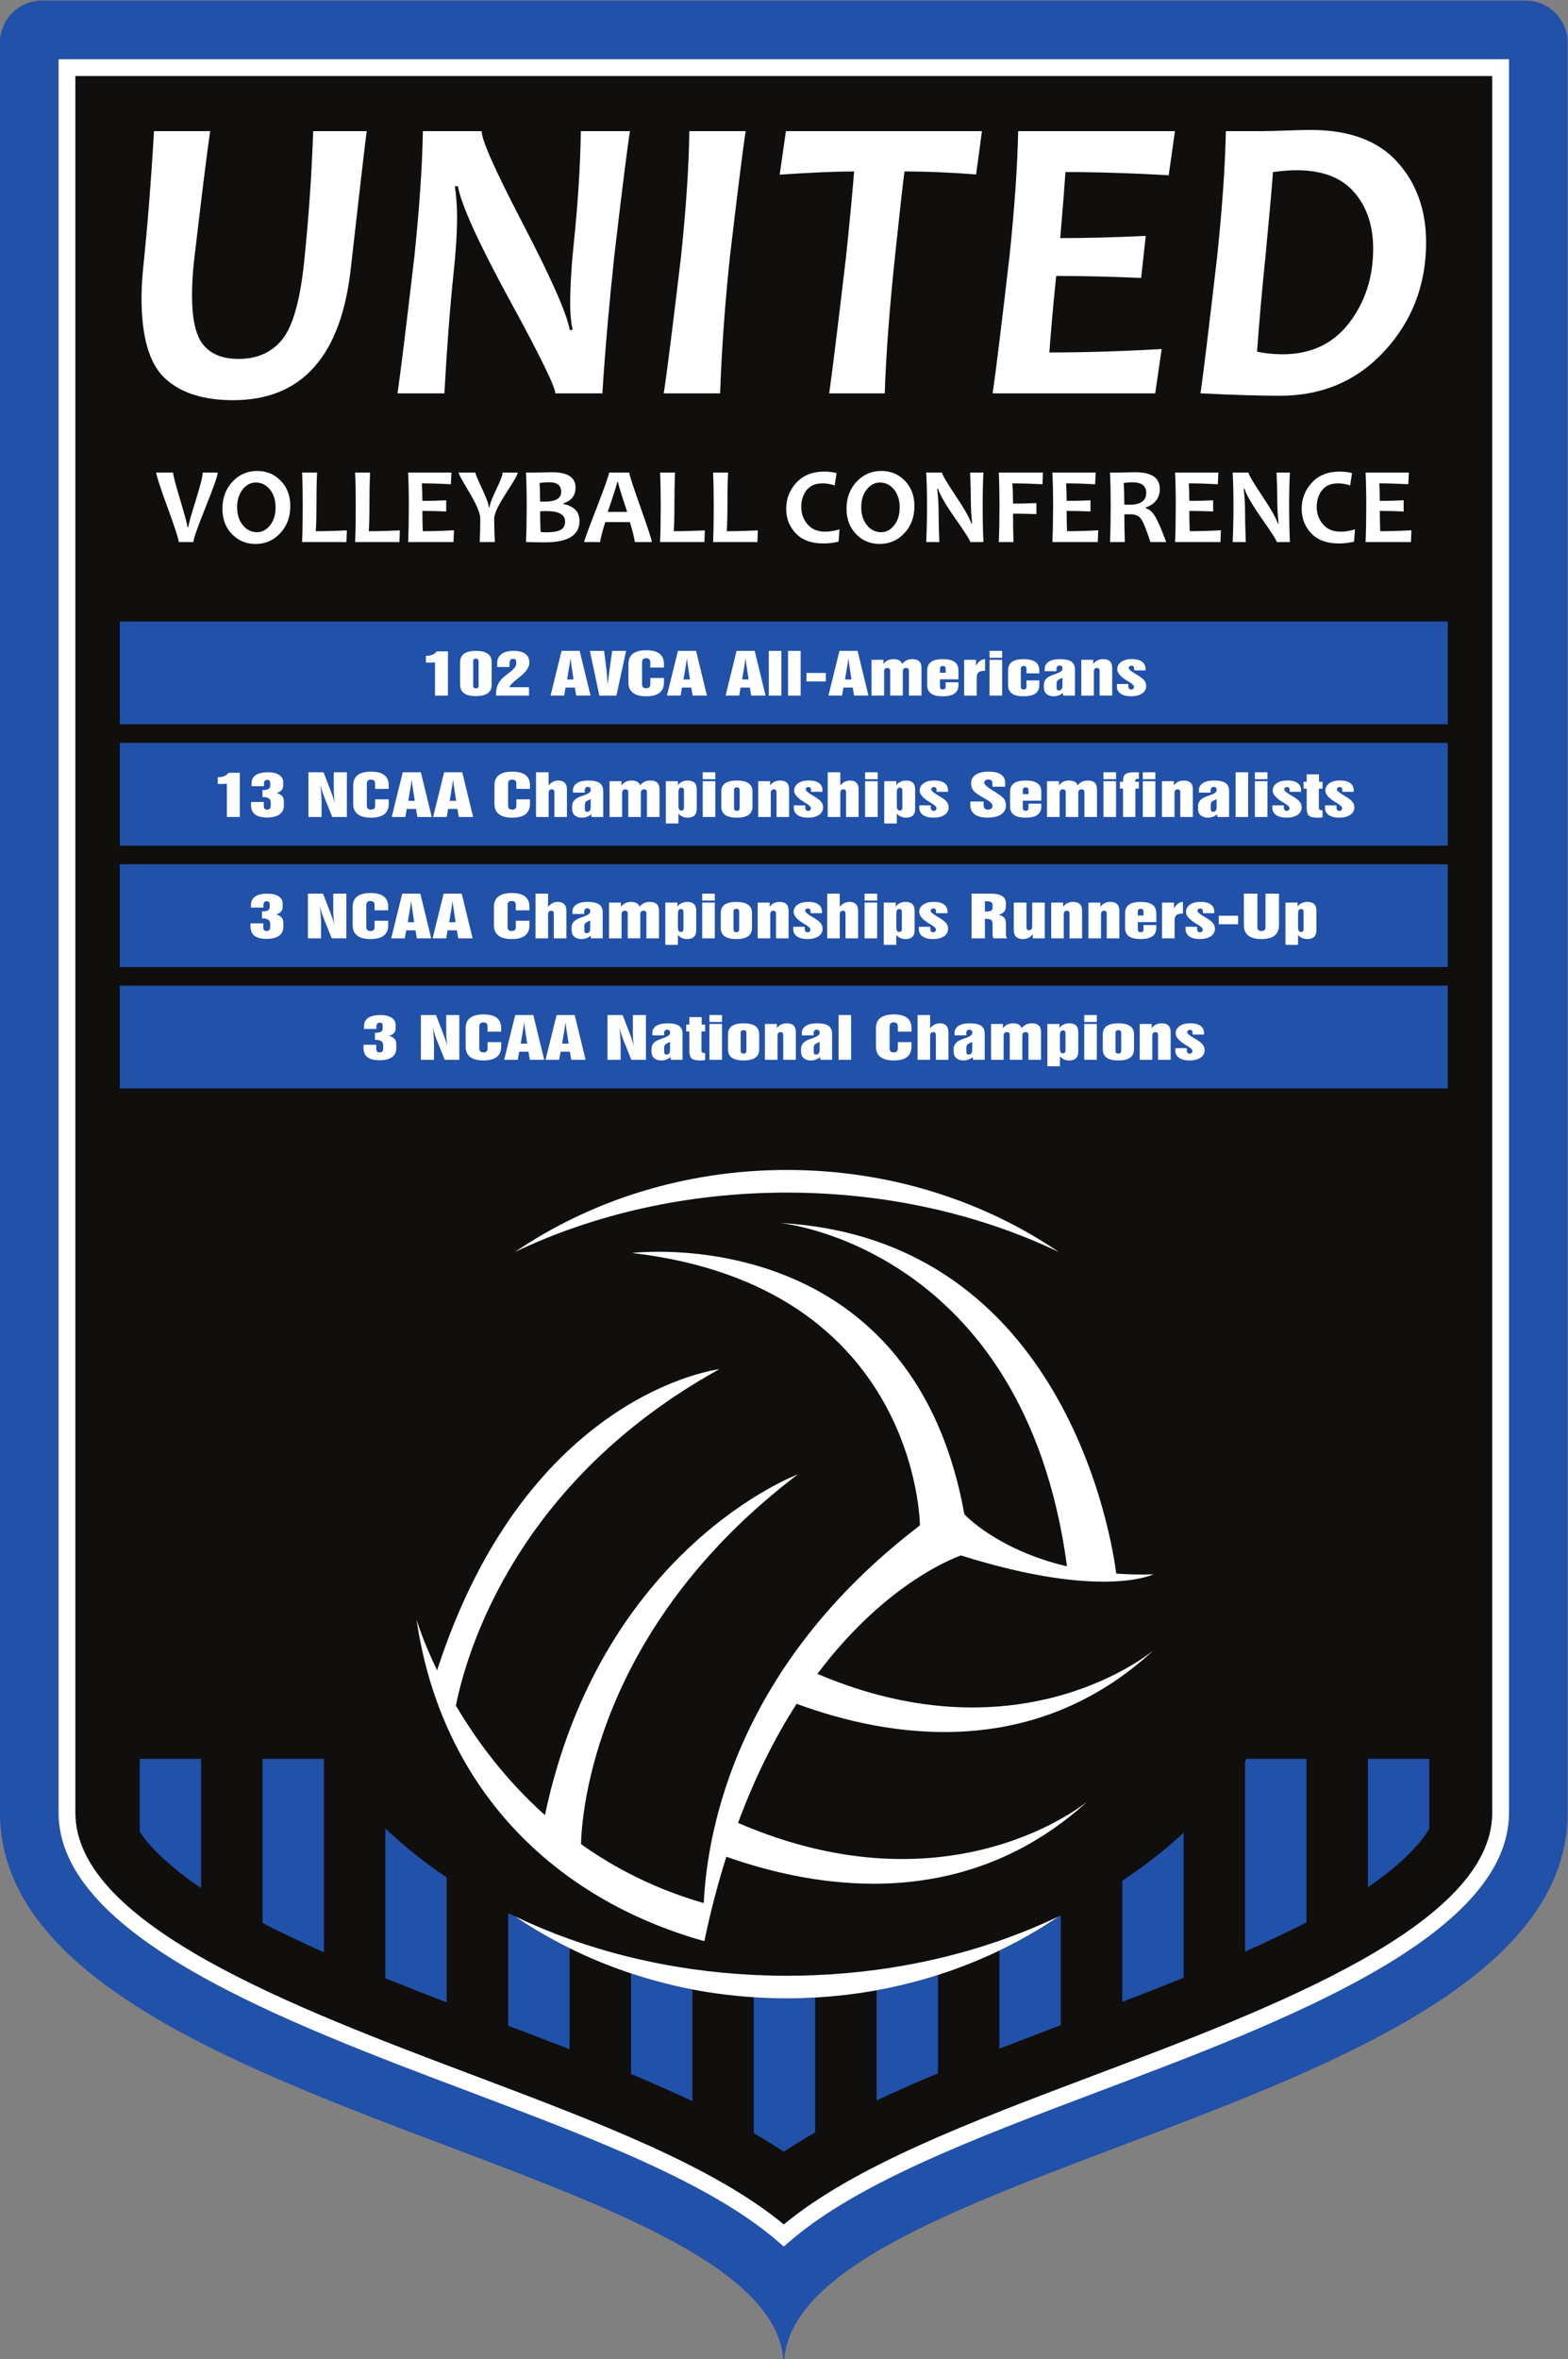 <?xml version="1.0" encoding="UTF-8" standalone="no"?>
<svg
   xmlns:dc="http://purl.org/dc/elements/1.1/"
   xmlns:cc="http://creativecommons.org/ns#"
   xmlns:rdf="http://www.w3.org/1999/02/22-rdf-syntax-ns#"
   xmlns:svg="http://www.w3.org/2000/svg"
   xmlns="http://www.w3.org/2000/svg"
   viewBox="0 0 582.84 876.453"
   height="876.453"
   width="582.84"
   xml:space="preserve"
   id="svg2"
   version="1.1"><rect x="0" y="0" width="582.84" height="876.453" fill="#808080" stroke="none"/><defs
     id="defs6" /><g
     transform="matrix(1.333,0,0,-1.333,0,876.453)"
     id="g10"><g
       transform="scale(0.1)"
       id="g12"><path
         id="path14"
         style="fill:#2151a8;fill-opacity:1;fill-rule:nonzero;stroke:none"
         d="M 4254.52,6573.36 H 116.859 C 52.207,6573.08 0,6520.89 0,6456.36 V 1523.01 C 0,695.301 2137.46,556.219 2184.37,0 v 0 h 2.58 v 0 c 46.89,556.219 2184.36,695.301 2184.36,1523.01 v 4933.35 c 0,64.53 -52.21,116.72 -116.79,117" /><path
         id="path16"
         style="fill:#100f0d;fill-opacity:1;fill-rule:nonzero;stroke:none"
         d="m 210.098,1523.01 c 0,-313.16 616.425,-545.561 1111.742,-732.291 l 2.09,-0.789 c 341.15,-128.84 663.88,-250.719 861.72,-414.328 197.89,163.617 520.66,285.527 861.86,414.378 l 1.95,0.739 C 3544.77,977.449 4161.2,1209.84 4161.2,1523.01 V 6363.2 H 210.098 V 1523.01" /><path
         id="path18"
         style="fill:#ffffff;fill-opacity:1;fill-rule:nonzero;stroke:none"
         d="m 4161.2,1523.01 c 0,-313.17 -616.43,-545.561 -1111.74,-732.291 l -1.95,-0.739 C 2706.31,661.129 2383.54,539.219 2185.65,375.602 1987.81,539.211 1665.08,661.09 1323.93,789.93 l -2.09,0.789 C 826.523,977.449 210.098,1209.85 210.098,1523.01 V 6363.2 H 4161.2 Z M 163.367,6409.93 V 1523.01 c 0,-345.49 633.199,-584.209 1141.973,-775.998 l 2.08,-0.793 c 346.1,-130.707 672.99,-254.16 862.92,-418.867 l 15.31,-13.262 15.3,13.262 c 189.99,164.73 516.94,288.199 863.07,418.91 l 1.92,0.75 c 508.79,191.789 1141.98,430.508 1141.98,775.998 V 6409.93 H 163.367" /><path
         id="path20"
         style="fill:#2151a8;fill-opacity:1;fill-rule:nonzero;stroke:none"
         d="m 389.594,1470.46 c 27.199,-43.25 86.672,-100.35 171.226,-157.41 v 360.27 H 389.594 v -202.86" /><path
         id="path22"
         style="fill:#2151a8;fill-opacity:1;fill-rule:nonzero;stroke:none"
         d="m 732.109,1215.68 c 54.274,-27.94 111.801,-55.01 171.196,-81.47 v 539.11 H 732.109 v -457.64" /><path
         id="path24"
         style="fill:#2151a8;fill-opacity:1;fill-rule:nonzero;stroke:none"
         d="m 1074.56,1061.78 c 57.81,-23.35 115.19,-45.8 171.1,-67.268 v 347.998 c -62.07,41.87 -119.34,87.75 -171.1,137.14 v -417.87" /><path
         id="path26"
         style="fill:#2151a8;fill-opacity:1;fill-rule:nonzero;stroke:none"
         d="m 3129.46,996 c 55.94,21.45 113.35,43.89 171.1,67.36 v 403.85 c -51.96,-48.14 -109.22,-92.82 -171.1,-133.53 V 996" /><path
         id="path28"
         style="fill:#2151a8;fill-opacity:1;fill-rule:nonzero;stroke:none"
         d="m 3471.85,1666.84 v -530.83 c 59.45,26.43 116.89,53.75 171.21,81.66 v 455.65 h -166.98 c -1.43,-2.16 -2.8,-4.33 -4.23,-6.48" /><path
         id="path30"
         style="fill:#2151a8;fill-opacity:1;fill-rule:nonzero;stroke:none"
         d="m 3814.39,1673.32 v -357.73 c 88.2,60.17 147.22,119.63 171.16,163.25 v 194.48 h -171.16" /><path
         id="path32"
         style="fill:#2151a8;fill-opacity:1;fill-rule:nonzero;stroke:none"
         d="m 1435.17,1234.69 c -6.04,2.88 -12.18,5.69 -18.16,8.63 V 929.488 c 57.66,-21.816 114.91,-43.57 171.16,-65.437 v 281.639 c -53.43,26.45 -104.67,56.13 -153.11,89.06 0.04,-0.03 0.07,-0.04 0.11,-0.06" /><path
         id="path34"
         style="fill:#2151a8;fill-opacity:1;fill-rule:nonzero;stroke:none"
         d="m 1759.49,795.109 c 58.75,-24.648 116.06,-49.789 171.2,-75.879 v 311.42 c -58.69,11.27 -115.81,26.36 -171.2,44.73 V 795.109" /><path
         id="path36"
         style="fill:#2151a8;fill-opacity:1;fill-rule:nonzero;stroke:none"
         d="M 2101.98,1008.86 V 629.949 c 28.84,-16.711 56.84,-33.847 83.76,-51.629 28.04,18.532 57.22,36.481 87.47,53.93 v 375.88 c -26.16,-1.46 -52.48,-2.45 -79.06,-2.45 -31.01,0 -61.71,1.2 -92.17,3.18" /><path
         id="path38"
         style="fill:#2151a8;fill-opacity:1;fill-rule:nonzero;stroke:none"
         d="m 2444.43,721.102 c 55.08,26.109 112.46,51.238 171.26,75.699 v 274.269 c -55.44,-17.75 -112.6,-32.15 -171.26,-42.81 V 721.102" /><path
         id="path40"
         style="fill:#2151a8;fill-opacity:1;fill-rule:nonzero;stroke:none"
         d="m 2952.71,1234.42 c 0.02,0 0.02,0 0.05,0.01 -52.3,-35.51 -107.74,-67.4 -165.82,-95.34 v -273.5 c 56.36,21.801 113.57,43.59 171.23,65.461 v 305.889 c -1.81,-0.87 -3.65,-1.67 -5.46,-2.52" /><path
         id="path42"
         style="fill:#ffffff;fill-opacity:1;fill-rule:nonzero;stroke:none"
         d="m 2952.77,3085.72 c -211.63,143.68 -474.19,228.76 -758.62,228.76 -284.43,0 -547,-85.08 -758.63,-228.76 219.98,104.91 479.98,165.63 758.63,165.63 278.65,0 538.65,-60.72 758.62,-165.63" /><path
         id="path44"
         style="fill:#ffffff;fill-opacity:1;fill-rule:nonzero;stroke:none"
         d="m 2952.71,1234.42 c -26.48,-12.64 -53.52,-24.64 -81.1,-35.98 -1.39,-0.56 -2.84,-1.1 -4.22,-1.68 -12.39,-5.05 -24.84,-10 -37.44,-14.77 -14.19,-5.38 -28.53,-10.6 -43.01,-15.61 -55.29,-19.2 -112.46,-35.78 -171.25,-49.56 -55.71,-13.06 -112.87,-23.6 -171.26,-31.43 -56.03,-7.54 -113.17,-12.57 -171.22,-14.97 -26.18,-1.08 -52.52,-1.68 -79.06,-1.68 -30.97,0 -61.68,0.84 -92.17,2.31 -58.11,2.81 -115.27,8.25 -171.29,16.18 -58.39,8.28 -115.53,19.25 -171.2,32.75 -58.85,14.27 -116.04,31.37 -171.32,51.08 -13.72,4.9 -27.3,9.97 -40.77,15.19 -9.43,3.66 -18.75,7.45 -28.05,11.25 -3.5,1.44 -7.03,2.81 -10.5,4.26 -11.79,4.92 -23.49,9.97 -35.08,15.14 -0.66,0.29 -1.34,0.59 -2.01,0.88 -12.31,5.52 -24.51,11.14 -36.59,16.91 -0.04,0.02 -0.07,0.03 -0.11,0.06 48.44,-32.93 99.68,-62.61 153.11,-89.06 54.8,-27.13 112.02,-50.67 171.32,-70.31 55.39,-18.37 112.51,-33.46 171.2,-44.73 55.82,-10.72 113.02,-17.98 171.29,-21.79 30.46,-1.98 61.16,-3.18 92.17,-3.18 26.58,0 52.9,0.99 79.06,2.45 58.21,3.25 115.39,9.97 171.22,20.13 58.66,10.66 115.82,25.06 171.26,42.81 59.2,18.95 116.45,41.64 171.25,68.02 58.08,27.94 113.52,59.83 165.82,95.34 -0.03,-0.01 -0.03,-0.01 -0.05,-0.01" /><path
         id="path46"
         style="fill:#ffffff;fill-opacity:1;fill-rule:nonzero;stroke:none"
         d="m 2058.01,1494.71 c 48.84,131.76 105.04,241.32 163.38,331.98 254.04,-93.58 659.38,-162.06 996.39,150.11 0,0 -364.51,-310.99 -938.52,-66.71 198.7,264.46 400.6,330.05 400.6,330.05 393.58,-123.99 536.16,-52.65 536.16,-52.65 -36.64,-1.27 -70.7,-0.15 -103.33,2.18 -11.54,90.75 -140.46,933.08 -937.91,977.09 0,0 680.94,-64.82 800.65,-956.98 -195.33,45.93 -286.26,145.03 -286.26,145.03 -148.74,824.4 -926.67,728.28 -926.67,728.28 799.65,-92.98 802.71,-759.27 802.71,-759.27 -510.55,-389.33 -593.2,-848.77 -602.73,-1052.51 -133.84,38.45 -247.04,96.6 -342.36,164.37 2.05,84.58 37.91,600.03 604.41,1030.28 0,0 -547.19,-203.68 -704.97,-949.56 -111.67,99.94 -192.34,210.26 -248.34,305.45 29.95,148.91 167.15,623.61 734.6,937.37 0,0 -535.31,-63.21 -786.61,-838.21 l 1.52,-4.96 c -42.13,86.55 -59.27,145.55 -59.27,145.55 69.77,-474.53 387.41,-780.31 802.51,-896.39 v 0.3 c 0,-0.19 0.06,-0.75 0.06,-0.75 17.7,84.91 38.47,163.25 61.41,235.71 261.54,-92.3 668.73,-154.29 1007.78,154.77 0,0 -378.54,-318.07 -975.21,-60.53" /><path
         id="path48"
         style="fill:#ffffff;fill-opacity:1;fill-rule:nonzero;stroke:none"
         d="m 1022.59,6209.49 c -6.74,-52 -21.33,-177.71 -43.774,-377.11 -26.187,-248.43 -135.808,-372.64 -328.859,-372.64 -82.687,0 -145.91,20.21 -189.684,60.61 -43.769,40.41 -65.66,115.23 -65.66,224.48 0,23.94 1.496,51.44 4.492,82.49 12.344,117.86 22.45,245.24 30.305,382.17 h 156.57 c -8.609,-58.74 -23.757,-180.7 -45.453,-365.89 -3.371,-32.18 -5.054,-63.05 -5.054,-92.6 0,-66.6 10.754,-112.62 32.269,-138.05 21.512,-25.45 53.961,-38.16 97.371,-38.16 52.371,0 93.153,18.24 122.336,54.71 29.184,36.48 49.387,108.21 60.606,215.22 12.715,122.71 21.133,244.3 25.254,364.77 h 149.281" /><path
         id="path50"
         style="fill:#ffffff;fill-opacity:1;fill-rule:nonzero;stroke:none"
         d="m 1756.63,6209.49 c -6.73,-41.15 -21.33,-157.32 -43.77,-348.49 -14.97,-140.68 -26.01,-268.07 -33.11,-382.18 h -131.32 c 0,17.96 -42.09,104.01 -126.27,258.15 -87.55,160.5 -136,266.94 -145.35,319.32 h -8.42 c 4.11,-28.44 6.18,-57.06 6.18,-85.86 0,-43.77 -3.37,-97.09 -10.11,-159.94 -9.73,-92.04 -18.15,-202.6 -25.25,-331.67 h -130.76 c 7.86,52.76 23.57,180.14 47.15,382.18 14.21,136.55 22.07,252.71 23.56,348.49 h 163.87 c 0,-24.69 37.79,-109.62 113.36,-254.78 79.69,-152.64 123.83,-252.35 132.44,-299.11 h 7.86 c -4.49,21.69 -6.73,44.7 -6.73,69.03 0,51.62 3.55,111.29 10.66,179.02 11.22,108.11 17.58,210.06 19.08,305.84 h 136.93" /><path
         id="path52"
         style="fill:#ffffff;fill-opacity:1;fill-rule:nonzero;stroke:none"
         d="m 2079.32,6209.49 c -6.74,-41.9 -21.33,-158.07 -43.78,-348.49 -13.85,-130.2 -23.01,-257.59 -27.5,-382.18 h -157.13 c 8.23,52.76 24.31,180.14 48.26,382.18 14.21,136.55 21.89,252.71 23.01,348.49 h 157.14" /><path
         id="path54"
         style="fill:#ffffff;fill-opacity:1;fill-rule:nonzero;stroke:none"
         d="m 2738.15,6209.49 -16.27,-120.65 c -70.71,5.61 -137.31,8.42 -199.79,8.42 -4.49,-34.05 -13.28,-112.8 -26.37,-236.26 -15.34,-144.79 -24.89,-272.18 -28.63,-382.18 h -154.88 c 7.85,54.25 23.57,181.63 47.14,382.18 8.97,84.92 16.46,163.67 22.44,236.26 -50.14,0 -119.34,-3 -207.64,-8.98 l 17.4,121.21 h 546.6" /><path
         id="path56"
         style="fill:#ffffff;fill-opacity:1;fill-rule:nonzero;stroke:none"
         d="m 3276.33,6209.49 -17.4,-122.9 c -105.13,5.98 -201.09,8.98 -287.89,8.98 -2.62,-40.03 -7.48,-101.39 -14.59,-184.07 74.08,0 153.57,2.05 238.51,6.18 l -12.9,-117.29 c -81.94,3.73 -160.88,5.61 -236.83,5.61 -7.86,-75.96 -14.22,-147.04 -19.08,-213.25 97.27,0 201.65,3.17 313.14,9.54 l -17.96,-123.47 H 2767.9 c 7.85,51.26 23.56,178.64 47.13,382.18 14.21,136.17 22.26,252.34 24.13,348.49 h 437.17" /><path
         id="path58"
         style="fill:#ffffff;fill-opacity:1;fill-rule:nonzero;stroke:none"
         d="m 3829.11,5882.32 c 0,63.97 -17.68,116.35 -53.03,157.13 -35.35,40.78 -88.95,61.18 -160.78,61.18 -17.96,0 -39.85,-1.69 -65.67,-5.06 -2.23,-34.42 -9.17,-112.61 -20.76,-234.57 -9.35,-89.43 -17.21,-178.09 -23.56,-266.01 22.81,-4.87 46.57,-7.29 71.27,-7.29 78.93,0 140.76,29.08 185.47,87.26 44.7,58.17 67.06,127.3 67.06,207.36 z m 147.59,17.4 c 0,-117.49 -38.35,-218.12 -115.05,-301.92 -76.69,-83.82 -174.34,-125.71 -292.93,-125.71 -56.12,0 -129.83,2.25 -221.11,6.73 7.48,51.26 23.01,178.64 46.57,382.18 14.22,136.17 22.26,252.34 24.14,348.49 h 98.76 c 15.35,0 38.07,0.56 68.19,1.69 30.12,1.12 53.41,1.68 69.87,1.68 106.99,0 187.35,-29.65 241.04,-88.95 53.68,-59.3 80.52,-134.03 80.52,-224.19" /><path
         id="path60"
         style="fill:#ffffff;fill-opacity:1;fill-rule:nonzero;stroke:none"
         d="m 607.129,5258.09 c 0,-8.14 -11.328,-40.46 -33.984,-96.97 -22.657,-56.52 -33.981,-88.74 -33.981,-96.67 h -40.898 c 0,7.63 -10.434,40 -31.309,97.11 -20.867,57.11 -31.309,89.28 -31.309,96.53 h 47.149 c 0,-7.25 6.637,-32.92 19.933,-77.05 13.282,-44.12 19.922,-69.15 19.922,-75.1 h 2.532 c 0,5.75 6.668,29.89 20,72.43 13.336,42.53 20,69.11 20,79.72 h 41.945" /><path
         id="path62"
         style="fill:#ffffff;fill-opacity:1;fill-rule:nonzero;stroke:none"
         d="m 768.484,5160.52 c 0,20.73 -5.3,37.53 -15.906,50.42 -10.609,12.89 -23.695,19.33 -39.269,19.33 -14.469,0 -26.762,-6.49 -36.879,-19.48 -10.117,-12.99 -15.164,-29.4 -15.164,-49.23 0,-20.62 5.328,-37.4 15.984,-50.34 10.66,-12.94 23.723,-19.41 39.184,-19.41 14.48,0 26.773,6.52 36.882,19.56 10.122,13.03 15.168,29.42 15.168,49.15 z m 41.059,4.31 c 0,-30.44 -9.324,-55.67 -27.965,-75.69 -18.644,-20.03 -41.691,-30.04 -69.156,-30.04 -26.172,0 -48.086,9.19 -65.738,27.58 -17.645,18.39 -26.469,41.77 -26.469,70.13 0,30.43 9.32,55.67 27.961,75.69 18.637,20.03 41.687,30.04 69.152,30.04 26.18,0 48.086,-9.17 65.735,-27.51 17.652,-18.34 26.48,-41.74 26.48,-70.2" /><path
         id="path64"
         style="fill:#ffffff;fill-opacity:1;fill-rule:nonzero;stroke:none"
         d="m 967.184,5096.87 -1.188,-32.42 H 842.402 c 1.196,26.86 1.782,60.62 1.782,101.28 0,37.28 -0.586,68.06 -1.782,92.36 h 41.793 c -1.187,-22.51 -1.785,-53.3 -1.785,-92.36 0,-29.85 -0.644,-53.54 -1.933,-71.09 27.371,0 56.261,0.74 86.707,2.23" /><path
         id="path66"
         style="fill:#ffffff;fill-opacity:1;fill-rule:nonzero;stroke:none"
         d="m 1115.01,5096.87 -1.18,-32.42 H 990.234 c 1.196,26.86 1.782,60.62 1.782,101.28 0,37.28 -0.586,68.06 -1.782,92.36 h 41.796 c -1.19,-22.51 -1.79,-53.3 -1.79,-92.36 0,-29.85 -0.64,-53.54 -1.93,-71.09 27.37,0 56.26,0.74 86.7,2.23" /><path
         id="path68"
         style="fill:#ffffff;fill-opacity:1;fill-rule:nonzero;stroke:none"
         d="m 1265.82,5097.17 -1.19,-32.72 h -126.57 c 1.29,29.94 1.94,63.7 1.94,101.28 0,36.09 -0.65,66.87 -1.94,92.36 h 120.77 l -1.64,-32.58 c -29.75,1.59 -56.71,2.39 -80.9,2.39 0.98,-13.79 1.48,-30.05 1.48,-48.79 20.73,0 42.88,0.55 66.48,1.64 v -31.08 c -23.2,0.98 -45.36,1.48 -66.48,1.48 0,-20.12 0.4,-38.96 1.19,-56.51 27.17,0 56.12,0.84 86.86,2.53" /><path
         id="path70"
         style="fill:#ffffff;fill-opacity:1;fill-rule:nonzero;stroke:none"
         d="m 1443.69,5258.09 c 0,-4.07 -5.65,-15.03 -16.96,-32.88 -17.35,-27.26 -27.91,-44.21 -31.67,-50.85 -11.31,-20.14 -16.96,-35.06 -16.96,-44.77 0,-21.82 0.6,-43.53 1.79,-65.14 h -42.24 c 1.09,21.71 1.64,43.57 1.64,65.58 0,10.12 -5.21,25.43 -15.62,45.96 -4.86,9.52 -14.57,26.52 -29.15,51.01 -10.41,17.55 -15.62,27.91 -15.62,31.09 h 46.7 c 0,-3.57 6.22,-18.62 18.67,-45.14 12.44,-26.53 18.66,-43.65 18.66,-51.39 h 2.38 c 0,7.14 6.08,23.4 18.22,48.79 12.15,25.37 18.22,41.29 18.22,47.74 h 41.94" /><path
         id="path72"
         style="fill:#ffffff;fill-opacity:1;fill-rule:nonzero;stroke:none"
         d="m 1575.76,5121.11 c 0,19.73 -17.31,29.6 -51.91,29.6 -6.84,0 -12.74,-0.25 -17.7,-0.75 0,-20.72 0.45,-39.8 1.34,-57.25 3.37,-0.8 8.43,-1.2 15.17,-1.2 18.35,0 31.77,2.21 40.3,6.62 8.53,4.41 12.8,12.08 12.8,22.98 z m -10.87,83.28 c 0,17.75 -11.1,26.63 -33.3,26.63 -10.22,0 -19.29,-0.75 -27.22,-2.24 1.09,-10.01 1.64,-27.21 1.64,-51.6 3.76,-0.2 7.73,-0.3 11.89,-0.3 31.33,0 46.99,9.17 46.99,27.51 z m 51.02,-81.64 c 0,-39.46 -32.27,-59.2 -96.82,-59.2 -11.2,0 -28.66,0.3 -52.35,0.9 1.29,29.94 1.94,63.7 1.94,101.28 0,36.09 -0.65,66.87 -1.94,92.36 h 24.09 c 4.57,0 12.23,0.14 22.98,0.44 10.76,0.3 19.16,0.44 25.21,0.44 43.92,0 65.88,-14.27 65.88,-42.83 0,-22 -11.25,-36.58 -33.76,-43.72 v -2.23 c 12,-1.88 22.46,-6.57 31.38,-14.06 8.93,-7.48 13.39,-18.61 13.39,-33.38" /><path
         id="path74"
         style="fill:#ffffff;fill-opacity:1;fill-rule:nonzero;stroke:none"
         d="m 1748.87,5148.48 c -16.96,51.16 -25.43,78.82 -25.43,82.98 h -2.38 c 0,-3.86 -8.78,-31.53 -26.33,-82.98 z m 68.71,-84.03 h -47.6 c 0,6.54 -4.51,25.08 -13.53,55.62 h -68.71 c -9.32,-30.04 -13.98,-48.58 -13.98,-55.62 H 1629 c 0,3.87 11.57,35.59 34.73,95.18 23.14,59.59 34.72,92.41 34.72,98.46 h 56.22 c 0,-5.66 10.48,-38 31.45,-97.05 20.97,-59.04 31.46,-91.24 31.46,-96.59" /><path
         id="path76"
         style="fill:#ffffff;fill-opacity:1;fill-rule:nonzero;stroke:none"
         d="m 1965.4,5096.87 -1.18,-32.42 h -123.59 c 1.19,26.86 1.78,60.62 1.78,101.28 0,37.28 -0.59,68.06 -1.78,92.36 h 41.79 c -1.19,-22.51 -1.79,-53.3 -1.79,-92.36 0,-29.85 -0.64,-53.54 -1.93,-71.09 27.36,0 56.27,0.74 86.7,2.23" /><path
         id="path78"
         style="fill:#ffffff;fill-opacity:1;fill-rule:nonzero;stroke:none"
         d="m 2113.23,5096.87 -1.18,-32.42 h -123.59 c 1.18,26.86 1.77,60.62 1.77,101.28 0,37.28 -0.59,68.06 -1.77,92.36 h 41.79 c -1.19,-22.51 -1.79,-53.3 -1.79,-92.36 0,-29.85 -0.65,-53.54 -1.94,-71.09 27.37,0 56.27,0.74 86.71,2.23" /><path
         id="path80"
         style="fill:#ffffff;fill-opacity:1;fill-rule:nonzero;stroke:none"
         d="m 2340.93,5099.7 -2.53,-34.21 c -14.08,-3.37 -27.96,-5.06 -41.65,-5.06 -34,0 -59.9,9.39 -77.69,28.18 -17.81,18.79 -26.71,41.62 -26.71,68.49 0,27.86 9.44,52.1 28.34,72.73 18.88,20.62 44.78,30.93 77.7,30.93 12.1,0 23.55,-1.39 34.36,-4.16 l -5.21,-34.36 c -11.7,3.77 -22.9,5.66 -33.61,5.66 -20.13,0 -35.1,-6.38 -44.91,-19.12 -9.82,-12.74 -14.73,-28.23 -14.73,-46.47 0,-18.64 5.83,-34.81 17.48,-48.49 11.65,-13.68 27.98,-20.52 49.01,-20.52 12.28,0 25.67,2.13 40.15,6.4" /><path
         id="path82"
         style="fill:#ffffff;fill-opacity:1;fill-rule:nonzero;stroke:none"
         d="m 2508.83,5160.52 c 0,20.73 -5.3,37.53 -15.91,50.42 -10.61,12.89 -23.7,19.33 -39.26,19.33 -14.48,0 -26.77,-6.49 -36.89,-19.48 -10.11,-12.99 -15.16,-29.4 -15.16,-49.23 0,-20.62 5.33,-37.4 15.98,-50.34 10.66,-12.94 23.72,-19.41 39.19,-19.41 14.47,0 26.77,6.52 36.89,19.56 10.1,13.03 15.16,29.42 15.16,49.15 z m 41.05,4.31 c 0,-30.44 -9.32,-55.67 -27.96,-75.69 -18.64,-20.03 -41.69,-30.04 -69.15,-30.04 -26.18,0 -48.1,9.19 -65.74,27.58 -17.65,18.39 -26.47,41.77 -26.47,70.13 0,30.43 9.32,55.67 27.96,75.69 18.63,20.03 41.69,30.04 69.15,30.04 26.18,0 48.09,-9.17 65.74,-27.51 17.65,-18.34 26.47,-41.74 26.47,-70.2" /><path
         id="path84"
         style="fill:#ffffff;fill-opacity:1;fill-rule:nonzero;stroke:none"
         d="m 2742.33,5064.45 h -36.74 c 0,4.06 -13.63,25.53 -40.9,64.39 -28.55,40.95 -44.81,68.96 -48.78,84.03 h -2.38 c 2.48,-21.71 3.72,-41.34 3.72,-58.89 0,-24.49 0.69,-54.34 2.08,-89.53 h -36.58 c 1.48,30.73 2.23,64.49 2.23,101.28 0,36.18 -0.75,66.97 -2.23,92.36 h 44.17 c 0,-5.26 12.24,-26.23 36.74,-62.91 26.07,-38.97 41.04,-65.39 44.91,-79.27 h 2.23 c -2.38,22.1 -3.57,41.94 -3.57,59.49 0,26.86 -0.69,54.43 -2.08,82.69 h 37.18 c -1.39,-24.59 -2.08,-55.38 -2.08,-92.36 0,-37.28 0.69,-71.04 2.08,-101.28" /><path
         id="path86"
         style="fill:#ffffff;fill-opacity:1;fill-rule:nonzero;stroke:none"
         d="m 2908.31,5258.09 -1.34,-32.58 c -30.94,1.59 -58.95,2.39 -84.04,2.39 1.29,-16.96 1.94,-35.75 1.94,-56.37 19.13,0 40.85,0.49 65.14,1.48 v -30.78 c -24.6,0.89 -46.3,1.34 -65.14,1.34 0,-28.06 0.45,-54.43 1.34,-79.12 h -41.05 c 1.29,29.94 1.93,63.7 1.93,101.28 0,36.09 -0.64,66.87 -1.93,92.36 h 123.15" /><path
         id="path88"
         style="fill:#ffffff;fill-opacity:1;fill-rule:nonzero;stroke:none"
         d="m 3062.38,5097.17 -1.19,-32.72 h -126.57 c 1.29,29.94 1.94,63.7 1.94,101.28 0,36.09 -0.65,66.87 -1.94,92.36 h 120.77 l -1.64,-32.58 c -29.74,1.59 -56.71,2.39 -80.9,2.39 0.98,-13.79 1.48,-30.05 1.48,-48.79 20.72,0 42.88,0.55 66.49,1.64 v -31.08 c -23.21,0.98 -45.37,1.48 -66.49,1.48 0,-20.12 0.4,-38.96 1.19,-56.51 27.17,0 56.12,0.84 86.86,2.53" /><path
         id="path90"
         style="fill:#ffffff;fill-opacity:1;fill-rule:nonzero;stroke:none"
         d="m 3196.24,5201.27 c 0,19.73 -12.7,29.6 -38.08,29.6 -9.33,0 -17.55,-0.7 -24.69,-2.09 1.09,-15.36 1.63,-35.39 1.63,-60.08 5.46,-0.2 10.07,-0.3 13.84,-0.3 31.52,0 47.3,10.96 47.3,32.87 z M 3252,5064.45 h -44.02 c -11.5,35.1 -20.33,56.76 -26.47,64.99 -6.15,8.23 -16.07,12.34 -29.75,12.34 -5.75,0 -11.25,-0.05 -16.5,-0.14 0,-25.49 0.44,-51.22 1.34,-77.19 h -41.35 c 1.29,29.94 1.93,63.7 1.93,101.28 0,36.09 -0.64,66.87 -1.93,92.36 h 25.73 c 2.97,0 9.19,0.14 18.66,0.44 9.47,0.3 18.22,0.44 26.25,0.44 45.51,0 68.26,-15.56 68.26,-46.69 0,-24.69 -12.98,-41.89 -38.96,-51.61 v -2.23 c 10.01,-2.78 18.79,-10.58 26.33,-23.43 7.53,-12.83 17.69,-36.36 30.48,-70.56" /><path
         id="path92"
         style="fill:#ffffff;fill-opacity:1;fill-rule:nonzero;stroke:none"
         d="m 3404.44,5097.17 -1.19,-32.72 h -126.57 c 1.29,29.94 1.94,63.7 1.94,101.28 0,36.09 -0.65,66.87 -1.94,92.36 h 120.77 l -1.63,-32.58 c -29.75,1.59 -56.72,2.39 -80.91,2.39 0.98,-13.79 1.48,-30.05 1.48,-48.79 20.72,0 42.88,0.55 66.49,1.64 v -31.08 c -23.21,0.98 -45.37,1.48 -66.49,1.48 0,-20.12 0.4,-38.96 1.19,-56.51 27.17,0 56.12,0.84 86.86,2.53" /><path
         id="path94"
         style="fill:#ffffff;fill-opacity:1;fill-rule:nonzero;stroke:none"
         d="m 3596.89,5064.45 h -36.74 c 0,4.06 -13.63,25.53 -40.9,64.39 -28.55,40.95 -44.81,68.96 -48.78,84.03 h -2.38 c 2.48,-21.71 3.72,-41.34 3.72,-58.89 0,-24.49 0.69,-54.34 2.08,-89.53 h -36.58 c 1.48,30.73 2.23,64.49 2.23,101.28 0,36.18 -0.75,66.97 -2.23,92.36 h 44.17 c 0,-5.26 12.25,-26.23 36.74,-62.91 26.07,-38.97 41.04,-65.39 44.91,-79.27 h 2.23 c -2.38,22.1 -3.57,41.94 -3.57,59.49 0,26.86 -0.69,54.43 -2.08,82.69 h 37.18 c -1.39,-24.59 -2.08,-55.38 -2.08,-92.36 0,-37.28 0.69,-71.04 2.08,-101.28" /><path
         id="path96"
         style="fill:#ffffff;fill-opacity:1;fill-rule:nonzero;stroke:none"
         d="m 3778.32,5099.7 -2.52,-34.21 c -14.09,-3.37 -27.96,-5.06 -41.65,-5.06 -34.01,0 -59.91,9.39 -77.71,28.18 -17.79,18.79 -26.69,41.62 -26.69,68.49 0,27.86 9.44,52.1 28.33,72.73 18.89,20.62 44.79,30.93 77.71,30.93 12.1,0 23.54,-1.39 34.35,-4.16 l -5.2,-34.36 c -11.7,3.77 -22.9,5.66 -33.62,5.66 -20.12,0 -35.09,-6.38 -44.91,-19.12 -9.81,-12.74 -14.73,-28.23 -14.73,-46.47 0,-18.64 5.83,-34.81 17.48,-48.49 11.66,-13.68 27.98,-20.52 49.01,-20.52 12.28,0 25.67,2.13 40.15,6.4" /><path
         id="path98"
         style="fill:#ffffff;fill-opacity:1;fill-rule:nonzero;stroke:none"
         d="m 3935.67,5097.17 -1.19,-32.72 h -126.57 c 1.29,29.94 1.94,63.7 1.94,101.28 0,36.09 -0.65,66.87 -1.94,92.36 h 120.77 l -1.63,-32.58 c -29.75,1.59 -56.72,2.39 -80.91,2.39 0.98,-13.79 1.48,-30.05 1.48,-48.79 20.72,0 42.88,0.55 66.49,1.64 v -31.08 c -23.21,0.98 -45.37,1.48 -66.49,1.48 0,-20.12 0.4,-38.96 1.19,-56.51 27.17,0 56.12,0.84 86.86,2.53" /><path
         id="path100"
         style="fill:#2151a8;fill-opacity:1;fill-rule:nonzero;stroke:none"
         d="M 4037.19,4556.53 H 334.133 v 286.45 H 4037.19 v -286.45" /><path
         id="path102"
         style="fill:#ffffff;fill-opacity:1;fill-rule:nonzero;stroke:none"
         d="m 1213.04,4636.44 v 92.79 c -4,-0.3 -6.97,-0.51 -8.93,-0.64 -1.96,-0.13 -3.49,-0.2 -4.56,-0.2 h -11.87 v 18.85 h 0.61 c 6.62,0 12.47,1.07 17.54,3.19 5.07,2.13 9.13,5.22 12.17,9.28 h 31.15 v -123.27 h -36.11" /><path
         id="path104"
         style="fill:#ffffff;fill-opacity:1;fill-rule:nonzero;stroke:none"
         d="m 1319.54,4731.97 v -67.8 c 0,-2.52 0.63,-4.41 1.88,-5.65 1.25,-1.24 3.12,-1.86 5.63,-1.86 2.5,0 4.37,0.62 5.63,1.86 1.25,1.24 1.87,3.13 1.87,5.65 v 67.8 c 0,2.54 -0.62,4.42 -1.87,5.66 -1.26,1.24 -3.13,1.87 -5.63,1.87 -2.51,0 -4.38,-0.63 -5.63,-1.87 -1.25,-1.24 -1.88,-3.12 -1.88,-5.66 z m -36.52,-2.89 c 0,10.74 3.65,18.76 10.96,24.05 7.3,5.3 18.32,7.95 33.07,7.95 14.74,0 25.76,-2.65 33.06,-7.95 7.31,-5.29 10.95,-13.31 10.95,-24.05 v -62.01 c 0,-10.75 -3.64,-18.76 -10.95,-24.06 -7.3,-5.29 -18.32,-7.94 -33.06,-7.94 -14.75,0 -25.77,2.65 -33.07,7.94 -7.31,5.3 -10.96,13.31 -10.96,24.06 v 62.01" /><path
         id="path106"
         style="fill:#ffffff;fill-opacity:1;fill-rule:nonzero;stroke:none"
         d="m 1383.13,4636.44 v 3.42 c 0,9.98 1.52,18.59 4.57,25.84 3.04,7.24 7.94,14.03 14.71,20.37 3.92,3.69 9.7,8.38 17.34,14.05 13.12,9.79 19.68,17.91 19.68,24.4 v 5.48 c 0,3.03 -0.69,5.28 -2.08,6.72 -1.39,1.44 -3.54,2.16 -6.44,2.16 -3.45,0 -6,-1.04 -7.66,-3.15 -1.66,-2.1 -2.48,-5.35 -2.48,-9.77 v -9.8 h -34.29 v 10.56 c 0,10.95 3.95,19.41 11.87,25.38 7.91,5.99 19.1,8.98 33.57,8.98 14.54,0 25.55,-2.77 33.02,-8.32 7.47,-5.56 11.21,-13.72 11.21,-24.51 0,-12.52 -9,-25.82 -26.99,-39.91 l -2.84,-2.27 c -9.33,-7.3 -15.71,-12.75 -19.17,-16.38 -3.44,-3.62 -5.64,-6.93 -6.59,-9.92 h 54.57 v -23.33 h -92" /><path
         id="path108"
         style="fill:#ffffff;fill-opacity:1;fill-rule:nonzero;stroke:none"
         d="m 1581.33,4681.43 h 18.05 l -5.78,38.08 c -0.4,2.53 -0.79,5.25 -1.16,8.16 -0.37,2.92 -0.9,7.32 -1.57,13.19 -0.41,-3.35 -0.88,-6.81 -1.42,-10.42 -0.54,-3.59 -1.12,-7.29 -1.73,-11.09 z m -46.15,-44.99 30.73,124.64 h 50.52 l 30.33,-124.64 h -40.07 l -3.75,22.42 h -25.97 l -3.75,-22.42 h -38.04" /><path
         id="path110"
         style="fill:#ffffff;fill-opacity:1;fill-rule:nonzero;stroke:none"
         d="m 1671.3,4636.44 -26.37,124.64 h 39.65 l 6.4,-51.15 c 0.26,-2.53 0.74,-7.66 1.42,-15.39 0.67,-7.73 1.38,-16.65 2.13,-26.79 1.15,10.44 2.7,22.77 4.66,37.01 0.34,2.43 0.58,4.21 0.71,5.32 l 7.1,51 h 38.85 l -26.98,-124.64 h -47.57" /><path
         id="path112"
         style="fill:#ffffff;fill-opacity:1;fill-rule:nonzero;stroke:none"
         d="m 1851.45,4673.15 c 0,-12.82 -4.13,-22.46 -12.38,-28.92 -8.25,-6.46 -20.63,-9.69 -37.13,-9.69 -16.36,0 -28.72,3.24 -37.07,9.73 -8.35,6.49 -12.53,16.11 -12.53,28.88 v 51.22 c 0,12.76 4.16,22.36 12.48,28.8 8.32,6.43 20.69,9.66 37.12,9.66 16.57,0 28.96,-3.2 37.18,-9.58 8.21,-6.39 12.33,-16.01 12.33,-28.88 v -9.65 h -38.04 v 14.21 c 0,4.05 -0.93,7 -2.8,8.85 -1.86,1.85 -4.81,2.78 -8.87,2.78 -3.92,0 -6.79,-0.93 -8.62,-2.78 -1.83,-1.85 -2.74,-4.8 -2.74,-8.85 v -60.42 c 0,-4.05 0.91,-6.99 2.74,-8.82 1.83,-1.81 4.77,-2.73 8.82,-2.73 3.99,0 6.9,0.92 8.73,2.73 1.82,1.83 2.74,4.77 2.74,8.82 v 17.1 h 38.04 v -12.46" /><path
         id="path114"
         style="fill:#ffffff;fill-opacity:1;fill-rule:nonzero;stroke:none"
         d="m 1905.91,4681.43 h 18.05 l -5.78,38.08 c -0.4,2.53 -0.79,5.25 -1.16,8.16 -0.37,2.92 -0.9,7.32 -1.57,13.19 -0.41,-3.35 -0.88,-6.81 -1.42,-10.42 -0.54,-3.59 -1.12,-7.29 -1.73,-11.09 z m -46.15,-44.99 30.73,124.64 h 50.52 l 30.33,-124.64 h -40.07 l -3.75,22.42 h -25.97 l -3.75,-22.42 h -38.04" /><path
         id="path116"
         style="fill:#ffffff;fill-opacity:1;fill-rule:nonzero;stroke:none"
         d="m 2069.42,4681.43 h 18.05 l -5.78,38.08 c -0.41,2.53 -0.8,5.25 -1.16,8.16 -0.38,2.92 -0.9,7.32 -1.58,13.19 -0.41,-3.35 -0.88,-6.81 -1.42,-10.42 -0.54,-3.59 -1.11,-7.29 -1.72,-11.09 z m -46.15,-44.99 30.73,124.64 h 50.51 l 30.33,-124.64 h -40.06 l -3.75,22.42 h -25.97 l -3.76,-22.42 h -38.03" /><path
         id="path118"
         style="fill:#ffffff;fill-opacity:1;fill-rule:nonzero;stroke:none"
         d="m 2143.77,4636.44 v 124.64 h 35.1 v -124.64 h -35.1" /><path
         id="path120"
         style="fill:#ffffff;fill-opacity:1;fill-rule:nonzero;stroke:none"
         d="m 2197.52,4636.44 v 124.64 h 35.1 v -124.64 h -35.1" /><path
         id="path122"
         style="fill:#ffffff;fill-opacity:1;fill-rule:nonzero;stroke:none"
         d="m 2248.85,4675.81 v 23.78 h 53.96 v -23.78 h -53.96" /><path
         id="path124"
         style="fill:#ffffff;fill-opacity:1;fill-rule:nonzero;stroke:none"
         d="m 2356.26,4681.43 h 18.06 l -5.78,38.08 c -0.41,2.53 -0.8,5.25 -1.16,8.16 -0.38,2.92 -0.9,7.32 -1.57,13.19 -0.41,-3.35 -0.89,-6.81 -1.43,-10.42 -0.54,-3.59 -1.11,-7.29 -1.72,-11.09 z m -46.15,-44.99 30.73,124.64 h 50.52 l 30.33,-124.64 h -40.06 l -3.75,22.42 h -25.97 l -3.76,-22.42 h -38.04" /><path
         id="path126"
         style="fill:#ffffff;fill-opacity:1;fill-rule:nonzero;stroke:none"
         d="m 2430.21,4636.44 v 99.79 h 33.27 v -11.86 c 3.24,4.56 7.25,7.98 12.01,10.26 4.78,2.28 10.24,3.42 16.39,3.42 6.36,0 11.61,-1.21 15.77,-3.61 4.16,-2.4 6.81,-5.76 7.96,-10.07 3.18,4.51 7.19,7.91 12.02,10.22 4.84,2.31 10.36,3.46 16.58,3.46 8.53,0 14.89,-2.02 19.08,-6.04 4.19,-4.03 6.28,-10.15 6.28,-18.35 v -77.22 h -35.09 v 69.24 c 0,2.63 -0.65,4.59 -1.93,5.89 -1.29,1.29 -3.28,1.93 -5.98,1.93 -3.25,0 -5.58,-0.86 -7,-2.59 -1.42,-1.72 -2.13,-4.8 -2.13,-9.26 v -65.21 h -35.1 v 69.24 c 0,2.63 -0.66,4.59 -1.97,5.89 -1.32,1.29 -3.3,1.93 -5.94,1.93 -3.24,0 -5.58,-0.86 -6.99,-2.59 -1.43,-1.72 -2.13,-4.8 -2.13,-9.26 v -65.21 h -35.1" /><path
         id="path128"
         style="fill:#ffffff;fill-opacity:1;fill-rule:nonzero;stroke:none"
         d="m 2621.1,4710.69 v -10.57 h 15.83 v 10.57 c 0,2.94 -0.63,5.04 -1.88,6.31 -1.26,1.27 -3.27,1.9 -6.03,1.9 -2.78,0 -4.79,-0.65 -6.04,-1.94 -1.26,-1.29 -1.88,-3.38 -1.88,-6.27 z m 0,-48.71 c 0,-2.99 0.61,-5.12 1.82,-6.39 1.23,-1.27 3.26,-1.89 6.1,-1.89 2.83,0 4.86,0.62 6.08,1.89 1.21,1.27 1.83,3.4 1.83,6.39 v 11.62 h 35.7 v -7.9 c 0,-10.44 -3.62,-18.24 -10.86,-23.41 -7.23,-5.17 -18.15,-7.75 -32.75,-7.75 -14.61,0 -25.5,2.57 -32.67,7.71 -7.17,5.15 -10.75,12.96 -10.75,23.45 v 41.27 c 0,10.44 3.58,18.22 10.75,23.37 7.17,5.13 18.06,7.71 32.67,7.71 14.6,0 25.52,-2.58 32.75,-7.71 7.24,-5.15 10.86,-12.93 10.86,-23.37 v -25.08 h -51.53 v -19.91" /><path
         id="path130"
         style="fill:#ffffff;fill-opacity:1;fill-rule:nonzero;stroke:none"
         d="m 2688.55,4636.44 v 99.79 h 33.27 v -16.95 c 2.98,6.03 6.59,10.64 10.85,13.83 4.27,3.19 8.99,4.83 14.21,4.94 v -32.37 c -8.59,-0.06 -14.61,-1.47 -18.06,-4.22 -3.44,-2.76 -5.17,-7.74 -5.17,-14.94 v -50.08 h -35.1" /><path
         id="path132"
         style="fill:#ffffff;fill-opacity:1;fill-rule:nonzero;stroke:none"
         d="m 2759.35,4636.44 v 99.79 h 35.1 v -99.79 z m 0,105.33 v 19.31 h 35.1 v -19.31 h -35.1" /><path
         id="path134"
         style="fill:#ffffff;fill-opacity:1;fill-rule:nonzero;stroke:none"
         d="m 2862.41,4710.69 c 0,2.94 -0.63,5.04 -1.88,6.31 -1.25,1.27 -3.26,1.9 -6.03,1.9 -2.78,0 -4.79,-0.65 -6.04,-1.94 -1.25,-1.29 -1.87,-3.38 -1.87,-6.27 v -48.71 c 0,-2.99 0.6,-5.12 1.82,-6.39 1.21,-1.27 3.24,-1.89 6.09,-1.89 2.84,0 4.87,0.62 6.08,1.89 1.22,1.27 1.83,3.4 1.83,6.39 v 16.79 h 35.7 v -13.07 c 0,-10.44 -3.61,-18.24 -10.85,-23.41 -7.24,-5.17 -18.15,-7.75 -32.76,-7.75 -14.61,0 -25.5,2.57 -32.66,7.71 -7.17,5.15 -10.75,12.96 -10.75,23.45 v 41.27 c 0,10.44 3.58,18.22 10.75,23.37 7.16,5.13 18.05,7.71 32.66,7.71 14.61,0 25.52,-2.58 32.76,-7.71 7.24,-5.15 10.85,-12.93 10.85,-23.37 v -8.6 h -35.7 v 12.32" /><path
         id="path136"
         style="fill:#ffffff;fill-opacity:1;fill-rule:nonzero;stroke:none"
         d="m 2962.62,4686.22 c -6.77,-2.79 -11.17,-5.23 -13.24,-7.34 -2.06,-2.1 -3.09,-5 -3.09,-8.7 v -10.11 c 0,-3.75 0.47,-6.22 1.42,-7.41 0.95,-1.18 2.61,-1.78 4.97,-1.78 3.17,0 5.64,1.08 7.35,3.23 1.73,2.15 2.59,5.23 2.59,9.23 z m 1.53,-42.63 c -4.2,-3.1 -8.39,-5.37 -12.58,-6.85 -4.2,-1.46 -8.67,-2.2 -13.39,-2.2 -8.39,0 -15.03,2.16 -19.93,6.5 -4.91,4.33 -7.36,10.17 -7.36,17.52 v 7.9 c 0,6.53 2,12.02 5.99,16.46 3.98,4.43 10.24,8.14 18.76,11.13 1.55,0.55 3.75,1.32 6.59,2.27 13.59,4.56 20.39,9.25 20.39,14.07 v 3.57 c 0,1.77 -0.78,3.28 -2.33,4.52 -1.55,1.24 -3.49,1.86 -5.78,1.86 -2.57,0 -4.63,-0.86 -6.19,-2.58 -1.56,-1.73 -2.33,-4.08 -2.33,-7.07 v -6.23 h -32.76 v 6.23 c 0,8.66 3.68,15.39 11.05,20.17 7.37,4.8 17.75,7.19 31.13,7.19 14.75,0 25.45,-2.3 32.11,-6.91 6.65,-4.62 9.99,-12.17 9.99,-22.66 v -72.04 h -32.76 l -0.6,7.15" /><path
         id="path138"
         style="fill:#ffffff;fill-opacity:1;fill-rule:nonzero;stroke:none"
         d="m 3015.16,4636.44 v 99.79 h 33.27 v -11.86 c 3.04,4.4 6.97,7.79 11.77,10.15 4.79,2.35 10.07,3.53 15.82,3.53 8.52,0 14.87,-2.02 19.07,-6.04 4.19,-4.03 6.29,-10.15 6.29,-18.35 v -77.22 h -35.1 v 69.24 c 0,2.58 -0.6,4.53 -1.82,5.85 -1.22,1.32 -3.05,1.97 -5.48,1.97 -3.05,0 -5.25,-0.9 -6.64,-2.69 -1.39,-1.8 -2.08,-4.86 -2.08,-9.16 v -65.21 h -35.1" /><path
         id="path140"
         style="fill:#ffffff;fill-opacity:1;fill-rule:nonzero;stroke:none"
         d="m 3114.47,4668.81 h 31.94 v -5.77 c 0,-3.14 0.68,-5.54 2.03,-7.19 1.36,-1.64 3.31,-2.47 5.89,-2.47 2.36,0 4.27,0.72 5.72,2.13 1.46,1.42 2.19,3.32 2.19,5.71 0,3.34 -3.92,7.42 -11.77,12.23 l -1.32,0.84 c -1.42,0.86 -3.48,2.1 -6.19,3.72 -18.32,11.1 -27.49,21.68 -27.49,31.77 0,8.66 3.71,15.57 11.12,20.7 7.4,5.15 17.36,7.72 29.87,7.72 12.03,0 21.37,-2.37 27.99,-7.1 6.63,-4.75 9.94,-11.39 9.94,-19.95 v -4.48 h -31.75 v 4.32 c 0,3.1 -0.58,5.35 -1.78,6.77 -1.18,1.41 -3.08,2.13 -5.72,2.13 -2.17,0 -3.97,-0.63 -5.43,-1.87 -1.45,-1.24 -2.18,-2.8 -2.18,-4.67 0,-3.55 5.54,-8.59 16.63,-15.12 3.45,-2.03 6.13,-3.63 8.02,-4.79 9.19,-5.57 15.48,-10.55 18.86,-14.94 3.39,-4.37 5.08,-9.48 5.08,-15.31 0,-8.76 -3.81,-15.73 -11.42,-20.9 -7.61,-5.17 -17.93,-7.75 -30.98,-7.75 -12.24,0 -21.84,2.45 -28.81,7.33 -6.97,4.89 -10.44,11.64 -10.44,20.25 v 6.69" /><path
         id="path142"
         style="fill:#2151a8;fill-opacity:1;fill-rule:nonzero;stroke:none"
         d="M 4037.19,4218.23 H 334.133 v 286.46 H 4037.19 v -286.46" /><path
         id="path144"
         style="fill:#ffffff;fill-opacity:1;fill-rule:nonzero;stroke:none"
         d="m 632.645,4298.14 v 92.8 c -3.993,-0.31 -6.965,-0.52 -8.926,-0.65 -1.961,-0.12 -3.485,-0.19 -4.563,-0.19 h -11.871 v 18.85 h 0.61 c 6.625,0 12.476,1.06 17.55,3.19 5.067,2.13 9.125,5.21 12.168,9.28 h 31.141 v -123.28 h -36.109" /><path
         id="path146"
         style="fill:#ffffff;fill-opacity:1;fill-rule:nonzero;stroke:none"
         d="m 700.098,4340.02 h 35.504 v -8.44 c 0,-5.32 0.707,-8.8 2.128,-10.45 1.418,-1.65 3.989,-2.47 7.708,-2.47 3.175,0 5.562,0.94 7.152,2.81 1.586,1.88 2.379,4.69 2.379,8.44 v 8.36 c 0,5.22 -1.688,9.09 -5.067,11.63 -3.382,2.53 -8.554,3.8 -15.523,3.8 h -2.43 v 19.61 h 1.012 c 7.371,0 12.644,0.97 15.824,2.92 3.18,1.95 4.766,5.19 4.766,9.69 v 6.69 c 0,3.03 -0.676,5.31 -2.028,6.8 -1.351,1.5 -3.382,2.24 -6.085,2.24 -3.114,0 -5.442,-0.9 -7,-2.69 -1.559,-1.8 -2.336,-4.48 -2.336,-8.02 v -6.92 h -34.684 v 7.52 c 0,10.24 3.871,18 11.613,23.29 7.739,5.31 19.082,7.95 34.028,7.95 13.324,0 23.75,-2.45 31.289,-7.33 7.539,-4.89 11.316,-11.67 11.316,-20.33 v -9.95 c 0,-4.97 -1.488,-9.13 -4.465,-12.47 -2.976,-3.34 -7.508,-5.93 -13.594,-7.76 7.168,-2.23 12.278,-5.14 15.321,-8.73 3.039,-3.6 4.562,-8.59 4.562,-14.98 v -11.47 c 0,-10.64 -4.043,-18.79 -12.125,-24.47 -8.078,-5.68 -19.66,-8.51 -34.738,-8.51 -14.805,0 -25.934,2.83 -33.371,8.51 -7.441,5.68 -11.156,14.18 -11.156,25.53 v 9.2" /><path
         id="path148"
         style="fill:#ffffff;fill-opacity:1;fill-rule:nonzero;stroke:none"
         d="m 860.055,4298.14 v 124.64 h 42.191 l 19.477,-50.53 c 2.23,-5.58 4.34,-11.33 6.34,-17.26 1.992,-5.93 3.968,-12.21 5.929,-18.85 -1.144,6.23 -1.976,12.48 -2.484,18.73 -0.508,6.26 -0.754,13.5 -0.754,21.7 v 46.21 h 36.512 v -124.64 h -40.672 l -21.61,53.58 c -2.3,5.62 -4.41,11.42 -6.336,17.41 -1.929,5.98 -3.703,12.26 -5.328,18.84 1.082,-9.32 1.91,-18.11 2.485,-26.37 0.578,-8.26 0.867,-15.94 0.867,-23.03 v -40.43 h -36.617" /><path
         id="path150"
         style="fill:#ffffff;fill-opacity:1;fill-rule:nonzero;stroke:none"
         d="m 1084.01,4334.85 c 0,-12.82 -4.12,-22.46 -12.37,-28.91 -8.25,-6.47 -20.63,-9.7 -37.13,-9.7 -16.36,0 -28.72,3.24 -37.069,9.74 -8.355,6.48 -12.531,16.1 -12.531,28.87 v 51.22 c 0,12.77 4.16,22.37 12.477,28.8 8.323,6.44 20.693,9.66 37.123,9.66 16.57,0 28.96,-3.19 37.18,-9.58 8.21,-6.39 12.32,-16 12.32,-28.88 v -9.64 h -38.03 v 14.2 c 0,4.06 -0.94,7.01 -2.8,8.85 -1.86,1.86 -4.81,2.79 -8.87,2.79 -3.92,0 -6.8,-0.93 -8.62,-2.79 -1.83,-1.84 -2.74,-4.79 -2.74,-8.85 v -60.42 c 0,-4.05 0.91,-6.99 2.74,-8.81 1.82,-1.82 4.76,-2.74 8.82,-2.74 3.99,0 6.9,0.92 8.73,2.74 1.82,1.82 2.74,4.76 2.74,8.81 v 17.1 h 38.03 v -12.46" /><path
         id="path152"
         style="fill:#ffffff;fill-opacity:1;fill-rule:nonzero;stroke:none"
         d="m 1138.48,4343.13 h 18.05 l -5.78,38.08 c -0.4,2.53 -0.79,5.25 -1.16,8.17 -0.38,2.91 -0.9,7.31 -1.57,13.19 -0.41,-3.35 -0.89,-6.82 -1.42,-10.42 -0.55,-3.6 -1.12,-7.3 -1.73,-11.1 z m -46.15,-44.99 30.73,124.64 h 50.51 l 30.34,-124.64 h -40.07 l -3.75,22.43 h -25.97 l -3.75,-22.43 h -38.04" /><path
         id="path154"
         style="fill:#ffffff;fill-opacity:1;fill-rule:nonzero;stroke:none"
         d="m 1253.91,4343.13 h 18.05 l -5.78,38.08 c -0.4,2.53 -0.79,5.25 -1.16,8.17 -0.38,2.91 -0.9,7.31 -1.57,13.19 -0.41,-3.35 -0.89,-6.82 -1.42,-10.42 -0.55,-3.6 -1.12,-7.3 -1.73,-11.1 z m -46.15,-44.99 30.73,124.64 H 1289 l 30.34,-124.64 h -40.07 l -3.75,22.43 h -25.97 l -3.75,-22.43 h -38.04" /><path
         id="path156"
         style="fill:#ffffff;fill-opacity:1;fill-rule:nonzero;stroke:none"
         d="m 1477.87,4334.85 c 0,-12.82 -4.13,-22.46 -12.38,-28.91 -8.24,-6.47 -20.62,-9.7 -37.12,-9.7 -16.36,0 -28.72,3.24 -37.07,9.74 -8.36,6.48 -12.53,16.1 -12.53,28.87 v 51.22 c 0,12.77 4.16,22.37 12.47,28.8 8.33,6.44 20.7,9.66 37.13,9.66 16.57,0 28.96,-3.19 37.18,-9.58 8.21,-6.39 12.32,-16 12.32,-28.88 v -9.64 h -38.04 v 14.2 c 0,4.06 -0.93,7.01 -2.79,8.85 -1.86,1.86 -4.81,2.79 -8.87,2.79 -3.93,0 -6.8,-0.93 -8.62,-2.79 -1.83,-1.84 -2.74,-4.79 -2.74,-8.85 v -60.42 c 0,-4.05 0.91,-6.99 2.74,-8.81 1.82,-1.82 4.76,-2.74 8.82,-2.74 3.99,0 6.9,0.92 8.72,2.74 1.83,1.82 2.74,4.76 2.74,8.81 v 17.1 h 38.04 v -12.46" /><path
         id="path158"
         style="fill:#ffffff;fill-opacity:1;fill-rule:nonzero;stroke:none"
         d="m 1494.71,4298.14 v 124.64 h 35.09 v -36.71 c 4.06,4.77 8.27,8.24 12.63,10.41 4.36,2.18 9.31,3.28 14.86,3.28 7.64,0 13.49,-2.09 17.55,-6.27 4.06,-4.18 6.08,-10.23 6.08,-18.13 v -77.22 h -35.09 v 69.24 c 0,2.58 -0.61,4.53 -1.83,5.85 -1.21,1.32 -3.04,1.98 -5.47,1.98 -3.05,0 -5.26,-0.9 -6.65,-2.7 -1.39,-1.8 -2.08,-4.85 -2.08,-9.16 v -65.21 h -35.09" /><path
         id="path160"
         style="fill:#ffffff;fill-opacity:1;fill-rule:nonzero;stroke:none"
         d="m 1647.16,4347.92 c -6.76,-2.78 -11.17,-5.22 -13.24,-7.33 -2.06,-2.1 -3.09,-5 -3.09,-8.71 v -10.1 c 0,-3.75 0.47,-6.22 1.42,-7.41 0.94,-1.19 2.6,-1.78 4.97,-1.78 3.18,0 5.63,1.07 7.35,3.22 1.73,2.16 2.59,5.23 2.59,9.24 z m 1.52,-42.63 c -4.19,-3.09 -8.38,-5.37 -12.58,-6.84 -4.19,-1.47 -8.65,-2.21 -13.39,-2.21 -8.38,0 -15.02,2.17 -19.93,6.5 -4.9,4.33 -7.35,10.17 -7.35,17.52 v 7.9 c 0,6.54 1.99,12.03 5.99,16.46 3.98,4.43 10.24,8.14 18.76,11.13 1.55,0.56 3.75,1.32 6.59,2.28 13.6,4.56 20.39,9.25 20.39,14.06 v 3.57 c 0,1.77 -0.78,3.29 -2.33,4.53 -1.56,1.24 -3.49,1.85 -5.78,1.85 -2.58,0 -4.64,-0.86 -6.19,-2.58 -1.56,-1.73 -2.33,-4.08 -2.33,-7.07 v -6.23 h -32.77 v 6.23 c 0,8.66 3.69,15.39 11.06,20.18 7.37,4.79 17.75,7.19 31.14,7.19 14.74,0 25.44,-2.31 32.1,-6.92 6.66,-4.62 9.99,-12.17 9.99,-22.65 v -72.05 h -32.76 l -0.61,7.15" /><path
         id="path162"
         style="fill:#ffffff;fill-opacity:1;fill-rule:nonzero;stroke:none"
         d="m 1699.7,4298.14 v 99.79 h 33.27 v -11.86 c 3.25,4.56 7.25,7.98 12.02,10.27 4.77,2.27 10.23,3.42 16.38,3.42 6.36,0 11.62,-1.22 15.77,-3.62 4.16,-2.4 6.81,-5.76 7.97,-10.07 3.18,4.52 7.18,7.91 12.02,10.23 4.83,2.3 10.36,3.46 16.58,3.46 8.52,0 14.88,-2.03 19.07,-6.05 4.19,-4.02 6.29,-10.15 6.29,-18.35 v -77.22 h -35.1 v 69.24 c 0,2.63 -0.64,4.59 -1.92,5.89 -1.29,1.29 -3.29,1.94 -5.99,1.94 -3.24,0 -5.58,-0.86 -7,-2.59 -1.42,-1.72 -2.13,-4.81 -2.13,-9.27 v -65.21 h -35.09 v 69.24 c 0,2.63 -0.66,4.59 -1.98,5.89 -1.32,1.29 -3.3,1.94 -5.93,1.94 -3.25,0 -5.58,-0.86 -7,-2.59 -1.42,-1.72 -2.13,-4.81 -2.13,-9.27 v -65.21 h -35.1" /><path
         id="path164"
         style="fill:#ffffff;fill-opacity:1;fill-rule:nonzero;stroke:none"
         d="m 1891.82,4364.26 v -32.52 c 0,-5.99 0.64,-10.09 1.92,-12.32 1.28,-2.22 3.41,-3.34 6.39,-3.34 2.37,0 4.14,0.65 5.33,1.94 1.18,1.29 1.77,3.23 1.77,5.81 v 48.56 c 0,2.59 -0.59,4.5 -1.77,5.74 -1.19,1.25 -2.96,1.86 -5.33,1.86 -2.98,0 -5.11,-1.11 -6.39,-3.34 -1.28,-2.23 -1.92,-6.36 -1.92,-12.39 z m -35.1,33.67 h 33.68 v -11.25 c 2.83,4.16 6.66,7.37 11.46,9.66 4.79,2.27 10.04,3.42 15.72,3.42 8.52,0 14.87,-2.03 19.07,-6.05 4.19,-4.02 6.28,-10.15 6.28,-18.35 v -54.49 c 0,-8.21 -2.11,-14.37 -6.33,-18.47 -4.23,-4.1 -10.57,-6.16 -19.02,-6.16 -5.34,0 -10.2,0.98 -14.56,2.93 -4.36,1.95 -8.1,4.82 -11.2,8.62 v -27.73 h -35.1 v 117.87" /><path
         id="path166"
         style="fill:#ffffff;fill-opacity:1;fill-rule:nonzero;stroke:none"
         d="m 1959.57,4298.14 v 99.79 h 35.1 v -99.79 z m 0,105.34 v 19.3 h 35.1 v -19.3 h -35.1" /><path
         id="path168"
         style="fill:#ffffff;fill-opacity:1;fill-rule:nonzero;stroke:none"
         d="m 2062.62,4323.68 v 48.71 c 0,2.94 -0.62,5.04 -1.87,6.31 -1.26,1.27 -3.27,1.91 -6.04,1.91 -2.77,0 -4.78,-0.66 -6.03,-1.95 -1.26,-1.29 -1.88,-3.38 -1.88,-6.27 v -48.71 c 0,-2.99 0.61,-5.12 1.82,-6.39 1.22,-1.26 3.25,-1.89 6.09,-1.89 2.84,0 4.87,0.63 6.09,1.89 1.21,1.27 1.82,3.4 1.82,6.39 z m -51.32,44.99 c 0,10.44 3.58,18.22 10.75,23.37 7.16,5.14 18.05,7.72 32.66,7.72 14.61,0 25.52,-2.58 32.76,-7.72 7.24,-5.15 10.85,-12.93 10.85,-23.37 v -41.27 c 0,-10.44 -3.61,-18.24 -10.85,-23.41 -7.24,-5.16 -18.15,-7.75 -32.76,-7.75 -14.61,0 -25.5,2.58 -32.66,7.72 -7.17,5.14 -10.75,12.95 -10.75,23.44 v 41.27" /><path
         id="path170"
         style="fill:#ffffff;fill-opacity:1;fill-rule:nonzero;stroke:none"
         d="m 2114.25,4298.14 v 99.79 h 33.27 v -11.86 c 3.05,4.41 6.97,7.8 11.77,10.15 4.8,2.35 10.07,3.54 15.82,3.54 8.52,0 14.88,-2.03 19.07,-6.05 4.19,-4.02 6.29,-10.15 6.29,-18.35 v -77.22 h -35.09 v 69.24 c 0,2.58 -0.61,4.53 -1.83,5.85 -1.22,1.32 -3.04,1.98 -5.48,1.98 -3.04,0 -5.26,-0.9 -6.64,-2.7 -1.39,-1.8 -2.08,-4.85 -2.08,-9.16 v -65.21 h -35.1" /><path
         id="path172"
         style="fill:#ffffff;fill-opacity:1;fill-rule:nonzero;stroke:none"
         d="m 2213.55,4330.52 h 31.95 v -5.77 c 0,-3.15 0.68,-5.54 2.03,-7.19 1.35,-1.64 3.31,-2.47 5.88,-2.47 2.38,0 4.28,0.71 5.74,2.13 1.45,1.41 2.17,3.32 2.17,5.7 0,3.34 -3.91,7.42 -11.75,12.24 l -1.32,0.84 c -1.43,0.86 -3.49,2.1 -6.19,3.72 -18.33,11.09 -27.49,21.68 -27.49,31.76 0,8.67 3.7,15.57 11.11,20.71 7.4,5.14 17.35,7.71 29.86,7.71 12.04,0 21.37,-2.36 28,-7.1 6.63,-4.74 9.94,-11.38 9.94,-19.95 v -4.48 h -31.75 v 4.33 c 0,3.09 -0.59,5.35 -1.77,6.76 -1.19,1.42 -3.1,2.13 -5.74,2.13 -2.15,0 -3.96,-0.62 -5.42,-1.86 -1.45,-1.24 -2.18,-2.81 -2.18,-4.67 0,-3.56 5.54,-8.6 16.64,-15.13 3.44,-2.03 6.11,-3.62 8,-4.78 9.2,-5.58 15.49,-10.56 18.87,-14.94 3.38,-4.38 5.08,-9.49 5.08,-15.32 0,-8.76 -3.81,-15.73 -11.42,-20.9 -7.6,-5.16 -17.94,-7.75 -30.98,-7.75 -12.24,0 -21.85,2.45 -28.81,7.33 -6.96,4.9 -10.45,11.64 -10.45,20.26 v 6.69" /><path
         id="path174"
         style="fill:#ffffff;fill-opacity:1;fill-rule:nonzero;stroke:none"
         d="m 2308.09,4298.14 v 124.64 h 35.1 v -36.71 c 4.05,4.77 8.26,8.24 12.63,10.41 4.35,2.18 9.3,3.28 14.85,3.28 7.65,0 13.49,-2.09 17.55,-6.27 4.06,-4.18 6.08,-10.23 6.08,-18.13 v -77.22 h -35.09 v 69.24 c 0,2.58 -0.61,4.53 -1.82,5.85 -1.22,1.32 -3.05,1.98 -5.48,1.98 -3.05,0 -5.26,-0.9 -6.65,-2.7 -1.39,-1.8 -2.07,-4.85 -2.07,-9.16 v -65.21 h -35.1" /><path
         id="path176"
         style="fill:#ffffff;fill-opacity:1;fill-rule:nonzero;stroke:none"
         d="m 2412.36,4298.14 v 99.79 h 35.1 v -99.79 z m 0,105.34 v 19.3 h 35.1 v -19.3 h -35.1" /><path
         id="path178"
         style="fill:#ffffff;fill-opacity:1;fill-rule:nonzero;stroke:none"
         d="m 2500.82,4364.26 v -32.52 c 0,-5.99 0.63,-10.09 1.92,-12.32 1.28,-2.22 3.41,-3.34 6.39,-3.34 2.37,0 4.14,0.65 5.33,1.94 1.18,1.29 1.77,3.23 1.77,5.81 v 48.56 c 0,2.59 -0.59,4.5 -1.77,5.74 -1.19,1.25 -2.96,1.86 -5.33,1.86 -2.98,0 -5.11,-1.11 -6.39,-3.34 -1.29,-2.23 -1.92,-6.36 -1.92,-12.39 z m -35.1,33.67 h 33.67 v -11.25 c 2.84,4.16 6.66,7.37 11.46,9.66 4.8,2.27 10.04,3.42 15.73,3.42 8.51,0 14.87,-2.03 19.06,-6.05 4.2,-4.02 6.29,-10.15 6.29,-18.35 v -54.49 c 0,-8.21 -2.11,-14.37 -6.34,-18.47 -4.23,-4.1 -10.57,-6.16 -19.01,-6.16 -5.34,0 -10.2,0.98 -14.56,2.93 -4.36,1.95 -8.1,4.82 -11.2,8.62 v -27.73 h -35.1 v 117.87" /><path
         id="path180"
         style="fill:#ffffff;fill-opacity:1;fill-rule:nonzero;stroke:none"
         d="m 2563.59,4330.52 h 31.95 v -5.77 c 0,-3.15 0.68,-5.54 2.03,-7.19 1.35,-1.64 3.31,-2.47 5.88,-2.47 2.37,0 4.28,0.71 5.73,2.13 1.46,1.41 2.18,3.32 2.18,5.7 0,3.34 -3.91,7.42 -11.76,12.24 l -1.31,0.84 c -1.43,0.86 -3.49,2.1 -6.2,3.72 -18.33,11.09 -27.49,21.68 -27.49,31.76 0,8.67 3.71,15.57 11.12,20.71 7.4,5.14 17.35,7.71 29.86,7.71 12.04,0 21.37,-2.36 28,-7.1 6.63,-4.74 9.94,-11.38 9.94,-19.95 v -4.48 h -31.75 v 4.33 c 0,3.09 -0.59,5.35 -1.78,6.76 -1.18,1.42 -3.09,2.13 -5.73,2.13 -2.16,0 -3.96,-0.62 -5.42,-1.86 -1.45,-1.24 -2.19,-2.81 -2.19,-4.67 0,-3.56 5.55,-8.6 16.65,-15.13 3.44,-2.03 6.11,-3.62 8,-4.78 9.2,-5.58 15.49,-10.56 18.87,-14.94 3.38,-4.38 5.08,-9.49 5.08,-15.32 0,-8.76 -3.81,-15.73 -11.42,-20.9 -7.6,-5.16 -17.94,-7.75 -30.98,-7.75 -12.24,0 -21.85,2.45 -28.81,7.33 -6.97,4.9 -10.45,11.64 -10.45,20.26 v 6.69" /><path
         id="path182"
         style="fill:#ffffff;fill-opacity:1;fill-rule:nonzero;stroke:none"
         d="m 2705.7,4341.23 h 37.22 v -10.11 c 0,-4.2 1,-7.33 2.99,-9.38 2,-2.05 5.06,-3.08 9.18,-3.08 3.79,0 6.82,0.94 9.08,2.81 2.27,1.88 3.4,4.31 3.4,7.3 0,2.64 -1.06,5.24 -3.19,7.83 -2.13,2.58 -5.36,5.17 -9.69,7.76 -1.89,1.16 -4.73,2.83 -8.52,5.01 -12.17,7.04 -20.59,12.39 -25.26,16.03 -4.32,3.29 -7.59,7.15 -9.78,11.55 -2.2,4.41 -3.3,9.22 -3.3,14.45 0,10.43 4.27,18.56 12.83,24.39 8.55,5.82 20.54,8.74 35.96,8.74 15.35,0 26.91,-2.65 34.68,-7.95 7.79,-5.29 11.67,-13.23 11.67,-23.82 v -10.26 h -35.6 v 8.59 c 0,4 -0.95,6.94 -2.84,8.81 -1.9,1.88 -4.87,2.81 -8.93,2.81 -3.31,0 -5.98,-0.83 -8.01,-2.5 -2.03,-1.67 -3.04,-3.9 -3.04,-6.68 0,-4.67 8.25,-12.07 24.75,-22.2 l 1.01,-0.69 2.84,-1.74 c 14.54,-9.08 23.23,-15.58 26.07,-19.53 1.89,-2.64 3.33,-5.54 4.31,-8.71 0.98,-3.16 1.47,-6.54 1.47,-10.14 0,-10.74 -4.45,-19.11 -13.34,-25.12 -8.89,-6.01 -21.35,-9 -37.38,-9 -15.89,0 -27.96,3.02 -36.21,9.08 -8.25,6.05 -12.37,14.85 -12.37,26.4 v 9.35" /><path
         id="path184"
         style="fill:#ffffff;fill-opacity:1;fill-rule:nonzero;stroke:none"
         d="m 2852.16,4372.39 v -10.56 h 15.83 v 10.56 c 0,2.94 -0.62,5.04 -1.87,6.31 -1.26,1.27 -3.27,1.91 -6.04,1.91 -2.77,0 -4.78,-0.66 -6.03,-1.95 -1.26,-1.29 -1.89,-3.38 -1.89,-6.27 z m 0,-48.71 c 0,-2.99 0.62,-5.12 1.83,-6.39 1.22,-1.26 3.25,-1.89 6.09,-1.89 2.83,0 4.87,0.63 6.09,1.89 1.21,1.27 1.82,3.4 1.82,6.39 v 11.62 h 35.71 v -7.9 c 0,-10.44 -3.63,-18.24 -10.86,-23.41 -7.24,-5.16 -18.16,-7.75 -32.76,-7.75 -14.61,0 -25.5,2.58 -32.66,7.72 -7.17,5.14 -10.76,12.95 -10.76,23.44 v 41.27 c 0,10.44 3.59,18.22 10.76,23.37 7.16,5.14 18.05,7.72 32.66,7.72 14.6,0 25.52,-2.58 32.76,-7.72 7.23,-5.15 10.86,-12.93 10.86,-23.37 v -25.08 h -51.54 v -19.91" /><path
         id="path186"
         style="fill:#ffffff;fill-opacity:1;fill-rule:nonzero;stroke:none"
         d="m 2919.61,4298.14 v 99.79 h 33.28 v -11.86 c 3.24,4.56 7.25,7.98 12.02,10.27 4.76,2.27 10.22,3.42 16.37,3.42 6.36,0 11.62,-1.22 15.78,-3.62 4.16,-2.4 6.81,-5.76 7.96,-10.07 3.19,4.52 7.19,7.91 12.02,10.23 4.84,2.3 10.37,3.46 16.6,3.46 8.51,0 14.86,-2.03 19.06,-6.05 4.18,-4.02 6.29,-10.15 6.29,-18.35 v -77.22 h -35.1 v 69.24 c 0,2.63 -0.64,4.59 -1.93,5.89 -1.29,1.29 -3.28,1.94 -5.98,1.94 -3.24,0 -5.58,-0.86 -6.99,-2.59 -1.43,-1.72 -2.15,-4.81 -2.15,-9.27 v -65.21 h -35.09 v 69.24 c 0,2.63 -0.66,4.59 -1.98,5.89 -1.32,1.29 -3.29,1.94 -5.93,1.94 -3.25,0 -5.57,-0.86 -7,-2.59 -1.42,-1.72 -2.13,-4.81 -2.13,-9.27 v -65.21 h -35.1" /><path
         id="path188"
         style="fill:#ffffff;fill-opacity:1;fill-rule:nonzero;stroke:none"
         d="m 3077.05,4298.14 v 99.79 h 35.08 v -99.79 z m 0,105.34 v 19.3 h 35.08 v -19.3 h -35.08" /><path
         id="path190"
         style="fill:#ffffff;fill-opacity:1;fill-rule:nonzero;stroke:none"
         d="m 3131.62,4298.14 v 79.19 h -8.73 v 19.01 h 8.73 v 1.75 c 0,9.41 2.19,15.88 6.59,19.41 4.39,3.52 12.23,5.28 23.52,5.28 h 14.01 v -18.01 h -0.92 c -3.52,0 -5.95,-0.51 -7.3,-1.52 -1.35,-1.01 -2.03,-2.84 -2.03,-5.48 v -1.43 h 10.25 v -19.01 h -9.64 v -79.19 h -34.48" /><path
         id="path192"
         style="fill:#ffffff;fill-opacity:1;fill-rule:nonzero;stroke:none"
         d="m 3186.69,4298.14 v 99.79 h 35.09 v -99.79 z m 0,105.34 v 19.3 h 35.09 v -19.3 h -35.09" /><path
         id="path194"
         style="fill:#ffffff;fill-opacity:1;fill-rule:nonzero;stroke:none"
         d="m 3240.04,4298.14 v 99.79 h 33.28 v -11.86 c 3.03,4.41 6.96,7.8 11.76,10.15 4.8,2.35 10.07,3.54 15.82,3.54 8.52,0 14.88,-2.03 19.08,-6.05 4.18,-4.02 6.28,-10.15 6.28,-18.35 v -77.22 h -35.09 v 69.24 c 0,2.58 -0.61,4.53 -1.83,5.85 -1.22,1.32 -3.05,1.98 -5.48,1.98 -3.04,0 -5.25,-0.9 -6.64,-2.7 -1.39,-1.8 -2.08,-4.85 -2.08,-9.16 v -65.21 h -35.1" /><path
         id="path196"
         style="fill:#ffffff;fill-opacity:1;fill-rule:nonzero;stroke:none"
         d="m 3392.49,4347.92 c -6.75,-2.78 -11.17,-5.22 -13.23,-7.33 -2.07,-2.1 -3.09,-5 -3.09,-8.71 v -10.1 c 0,-3.75 0.47,-6.22 1.41,-7.41 0.95,-1.19 2.61,-1.78 4.97,-1.78 3.19,0 5.64,1.07 7.36,3.22 1.73,2.16 2.58,5.23 2.58,9.24 z m 1.53,-42.63 c -4.19,-3.09 -8.39,-5.37 -12.58,-6.84 -4.19,-1.47 -8.65,-2.21 -13.39,-2.21 -8.39,0 -15.03,2.17 -19.93,6.5 -4.9,4.33 -7.35,10.17 -7.35,17.52 v 7.9 c 0,6.54 1.99,12.03 5.98,16.46 3.99,4.43 10.25,8.14 18.76,11.13 1.56,0.56 3.76,1.32 6.59,2.28 13.6,4.56 20.39,9.25 20.39,14.06 v 3.57 c 0,1.77 -0.77,3.29 -2.33,4.53 -1.55,1.24 -3.48,1.85 -5.78,1.85 -2.57,0 -4.63,-0.86 -6.18,-2.58 -1.56,-1.73 -2.34,-4.08 -2.34,-7.07 v -6.23 h -32.76 v 6.23 c 0,8.66 3.68,15.39 11.05,20.18 7.38,4.79 17.76,7.19 31.15,7.19 14.73,0 25.44,-2.31 32.1,-6.92 6.66,-4.62 9.99,-12.17 9.99,-22.65 v -72.05 h -32.77 l -0.6,7.15" /><path
         id="path198"
         style="fill:#ffffff;fill-opacity:1;fill-rule:nonzero;stroke:none"
         d="m 3445.44,4298.14 v 124.64 h 35.09 v -124.64 h -35.09" /><path
         id="path200"
         style="fill:#ffffff;fill-opacity:1;fill-rule:nonzero;stroke:none"
         d="m 3499.2,4298.14 v 99.79 h 35.09 v -99.79 z m 0,105.34 v 19.3 h 35.09 v -19.3 h -35.09" /><path
         id="path202"
         style="fill:#ffffff;fill-opacity:1;fill-rule:nonzero;stroke:none"
         d="m 3547.99,4330.52 h 31.95 v -5.77 c 0,-3.15 0.68,-5.54 2.03,-7.19 1.35,-1.64 3.31,-2.47 5.89,-2.47 2.36,0 4.26,0.71 5.72,2.13 1.45,1.41 2.19,3.32 2.19,5.7 0,3.34 -3.93,7.42 -11.77,12.24 l -1.32,0.84 c -1.43,0.86 -3.49,2.1 -6.19,3.72 -18.32,11.09 -27.49,21.68 -27.49,31.76 0,8.67 3.71,15.57 11.11,20.71 7.4,5.14 17.37,7.71 29.88,7.71 12.03,0 21.36,-2.36 27.98,-7.1 6.63,-4.74 9.94,-11.38 9.94,-19.95 v -4.48 h -31.74 v 4.33 c 0,3.09 -0.59,5.35 -1.78,6.76 -1.18,1.42 -3.09,2.13 -5.72,2.13 -2.17,0 -3.98,-0.62 -5.43,-1.86 -1.46,-1.24 -2.18,-2.81 -2.18,-4.67 0,-3.56 5.54,-8.6 16.63,-15.13 3.45,-2.03 6.12,-3.62 8.02,-4.78 9.19,-5.58 15.48,-10.56 18.86,-14.94 3.38,-4.38 5.07,-9.49 5.07,-15.32 0,-8.76 -3.81,-15.73 -11.41,-20.9 -7.61,-5.16 -17.93,-7.75 -30.99,-7.75 -12.24,0 -21.84,2.45 -28.81,7.33 -6.96,4.9 -10.44,11.64 -10.44,20.26 v 6.69" /><path
         id="path204"
         style="fill:#ffffff;fill-opacity:1;fill-rule:nonzero;stroke:none"
         d="m 3687.87,4316.84 v -19.6 c -2.31,-0.32 -4.62,-0.55 -6.96,-0.73 -2.33,-0.17 -4.67,-0.27 -7.05,-0.27 -11.49,0 -19.38,1.83 -23.68,5.48 -4.3,3.64 -6.44,11.57 -6.44,23.79 v 51.67 h -8.73 v 19 h 8.73 v 20.9 h 34.49 v -20.9 h 9.64 v -19 h -10.25 v -55.1 c 0,-1.72 0.79,-3.03 2.38,-3.91 1.59,-0.88 3.91,-1.33 6.95,-1.33 h 0.92" /><path
         id="path206"
         style="fill:#ffffff;fill-opacity:1;fill-rule:nonzero;stroke:none"
         d="m 3694.87,4330.52 h 31.94 v -5.77 c 0,-3.15 0.68,-5.54 2.03,-7.19 1.36,-1.64 3.31,-2.47 5.89,-2.47 2.36,0 4.27,0.71 5.72,2.13 1.46,1.41 2.19,3.32 2.19,5.7 0,3.34 -3.92,7.42 -11.77,12.24 l -1.31,0.84 c -1.43,0.86 -3.49,2.1 -6.2,3.72 -18.32,11.09 -27.49,21.68 -27.49,31.76 0,8.67 3.71,15.57 11.12,20.71 7.4,5.14 17.36,7.71 29.87,7.71 12.03,0 21.37,-2.36 27.99,-7.1 6.63,-4.74 9.94,-11.38 9.94,-19.95 v -4.48 h -31.75 v 4.33 c 0,3.09 -0.58,5.35 -1.78,6.76 -1.18,1.42 -3.08,2.13 -5.72,2.13 -2.17,0 -3.97,-0.62 -5.43,-1.86 -1.45,-1.24 -2.18,-2.81 -2.18,-4.67 0,-3.56 5.54,-8.6 16.64,-15.13 3.44,-2.03 6.12,-3.62 8.01,-4.78 9.19,-5.58 15.48,-10.56 18.86,-14.94 3.39,-4.38 5.08,-9.49 5.08,-15.32 0,-8.76 -3.81,-15.73 -11.42,-20.9 -7.61,-5.16 -17.93,-7.75 -30.98,-7.75 -12.24,0 -21.84,2.45 -28.81,7.33 -6.97,4.9 -10.44,11.64 -10.44,20.26 v 6.69" /><path
         id="path208"
         style="fill:#2151a8;fill-opacity:1;fill-rule:nonzero;stroke:none"
         d="M 4037.19,3879.94 H 334.133 v 286.45 H 4037.19 v -286.45" /><path
         id="path210"
         style="fill:#ffffff;fill-opacity:1;fill-rule:nonzero;stroke:none"
         d="m 698.633,4001.72 h 35.504 v -8.43 c 0,-5.33 0.707,-8.8 2.129,-10.45 1.418,-1.65 3.988,-2.47 7.707,-2.47 3.175,0 5.562,0.93 7.148,2.81 1.59,1.87 2.387,4.69 2.387,8.44 v 8.36 c 0,5.21 -1.692,9.09 -5.07,11.63 -3.383,2.53 -8.555,3.8 -15.524,3.8 h -2.43 v 19.6 h 1.008 c 7.375,0 12.649,0.97 15.828,2.92 3.176,1.96 4.766,5.19 4.766,9.69 v 6.69 c 0,3.04 -0.676,5.31 -2.027,6.81 -1.352,1.49 -3.383,2.23 -6.086,2.23 -3.114,0 -5.442,-0.89 -7,-2.69 -1.559,-1.8 -2.336,-4.47 -2.336,-8.02 v -6.91 h -34.688 v 7.52 c 0,10.23 3.875,18 11.617,23.29 7.739,5.3 19.082,7.95 34.028,7.95 13.324,0 23.75,-2.45 31.293,-7.34 7.539,-4.89 11.312,-11.67 11.312,-20.33 v -9.95 c 0,-4.97 -1.488,-9.12 -4.465,-12.47 -2.976,-3.34 -7.507,-5.93 -13.593,-7.75 7.168,-2.23 12.277,-5.14 15.32,-8.73 3.039,-3.61 4.562,-8.6 4.562,-14.99 v -11.47 c 0,-10.63 -4.043,-18.79 -12.125,-24.46 -8.078,-5.69 -19.66,-8.52 -34.738,-8.52 -14.805,0 -25.933,2.83 -33.371,8.52 -7.441,5.67 -11.156,14.18 -11.156,25.52 v 9.2" /><path
         id="path212"
         style="fill:#ffffff;fill-opacity:1;fill-rule:nonzero;stroke:none"
         d="m 858.594,3959.85 v 124.64 h 42.191 l 19.477,-50.54 c 2.234,-5.58 4.343,-11.33 6.34,-17.26 1.992,-5.92 3.968,-12.2 5.933,-18.84 -1.148,6.23 -1.98,12.48 -2.484,18.73 -0.508,6.26 -0.758,13.49 -0.758,21.7 v 46.21 h 36.512 v -124.64 h -40.672 l -21.61,53.57 c -2.296,5.63 -4.406,11.43 -6.335,17.41 -1.93,5.98 -3.704,12.26 -5.329,18.84 1.086,-9.31 1.911,-18.1 2.485,-26.36 0.578,-8.27 0.867,-15.94 0.867,-23.03 v -40.43 h -36.617" /><path
         id="path214"
         style="fill:#ffffff;fill-opacity:1;fill-rule:nonzero;stroke:none"
         d="m 1082.55,3996.56 c 0,-12.82 -4.12,-22.46 -12.37,-28.92 -8.25,-6.46 -20.63,-9.7 -37.13,-9.7 -16.36,0 -28.72,3.25 -37.07,9.74 -8.351,6.49 -12.527,16.1 -12.527,28.88 v 51.22 c 0,12.76 4.16,22.36 12.477,28.8 8.32,6.43 20.69,9.66 37.12,9.66 16.57,0 28.96,-3.2 37.18,-9.58 8.21,-6.39 12.32,-16.01 12.32,-28.88 v -9.65 h -38.03 v 14.21 c 0,4.05 -0.94,7 -2.8,8.85 -1.86,1.85 -4.81,2.78 -8.87,2.78 -3.92,0 -6.8,-0.93 -8.62,-2.78 -1.83,-1.85 -2.74,-4.8 -2.74,-8.85 v -60.42 c 0,-4.05 0.91,-6.99 2.74,-8.82 1.82,-1.82 4.76,-2.73 8.82,-2.73 3.99,0 6.9,0.91 8.73,2.73 1.82,1.83 2.74,4.77 2.74,8.82 v 17.1 h 38.03 v -12.46" /><path
         id="path216"
         style="fill:#ffffff;fill-opacity:1;fill-rule:nonzero;stroke:none"
         d="m 1137.02,4004.84 h 18.05 l -5.78,38.08 c -0.4,2.52 -0.79,5.25 -1.16,8.16 -0.38,2.92 -0.9,7.31 -1.57,13.19 -0.41,-3.35 -0.89,-6.81 -1.42,-10.42 -0.55,-3.59 -1.12,-7.29 -1.73,-11.09 z m -46.15,-44.99 30.73,124.64 h 50.51 l 30.34,-124.64 h -40.07 l -3.75,22.42 h -25.97 l -3.75,-22.42 h -38.04" /><path
         id="path218"
         style="fill:#ffffff;fill-opacity:1;fill-rule:nonzero;stroke:none"
         d="m 1252.45,4004.84 h 18.05 l -5.78,38.08 c -0.41,2.52 -0.8,5.25 -1.17,8.16 -0.37,2.92 -0.89,7.31 -1.57,13.19 -0.41,-3.35 -0.88,-6.81 -1.42,-10.42 -0.54,-3.59 -1.12,-7.29 -1.72,-11.09 z m -46.16,-44.99 30.74,124.64 h 50.51 l 30.33,-124.64 h -40.07 l -3.75,22.42 h -25.96 l -3.76,-22.42 h -38.04" /><path
         id="path220"
         style="fill:#ffffff;fill-opacity:1;fill-rule:nonzero;stroke:none"
         d="m 1476.41,3996.56 c 0,-12.82 -4.13,-22.46 -12.38,-28.92 -8.24,-6.46 -20.62,-9.7 -37.12,-9.7 -16.36,0 -28.72,3.25 -37.07,9.74 -8.36,6.49 -12.53,16.1 -12.53,28.88 v 51.22 c 0,12.76 4.16,22.36 12.47,28.8 8.33,6.43 20.7,9.66 37.13,9.66 16.57,0 28.96,-3.2 37.18,-9.58 8.21,-6.39 12.32,-16.01 12.32,-28.88 v -9.65 h -38.04 v 14.21 c 0,4.05 -0.93,7 -2.79,8.85 -1.86,1.85 -4.81,2.78 -8.87,2.78 -3.93,0 -6.8,-0.93 -8.62,-2.78 -1.83,-1.85 -2.74,-4.8 -2.74,-8.85 v -60.42 c 0,-4.05 0.91,-6.99 2.74,-8.82 1.82,-1.82 4.76,-2.73 8.82,-2.73 3.99,0 6.9,0.91 8.72,2.73 1.83,1.83 2.74,4.77 2.74,8.82 v 17.1 h 38.04 v -12.46" /><path
         id="path222"
         style="fill:#ffffff;fill-opacity:1;fill-rule:nonzero;stroke:none"
         d="m 1493.25,3959.85 v 124.64 h 35.09 v -36.71 c 4.06,4.76 8.27,8.23 12.63,10.41 4.36,2.18 9.31,3.27 14.86,3.27 7.64,0 13.49,-2.09 17.55,-6.27 4.06,-4.18 6.08,-10.22 6.08,-18.12 v -77.22 h -35.09 v 69.24 c 0,2.58 -0.61,4.53 -1.83,5.85 -1.21,1.31 -3.04,1.97 -5.47,1.97 -3.05,0 -5.26,-0.9 -6.65,-2.7 -1.39,-1.79 -2.08,-4.85 -2.08,-9.16 v -65.2 h -35.09" /><path
         id="path224"
         style="fill:#ffffff;fill-opacity:1;fill-rule:nonzero;stroke:none"
         d="m 1645.69,4009.62 c -6.76,-2.78 -11.17,-5.22 -13.23,-7.33 -2.06,-2.1 -3.1,-5 -3.1,-8.7 v -10.11 c 0,-3.75 0.48,-6.22 1.43,-7.41 0.94,-1.18 2.6,-1.78 4.97,-1.78 3.17,0 5.63,1.08 7.35,3.22 1.72,2.16 2.58,5.24 2.58,9.24 z m 1.53,-42.62 c -4.2,-3.1 -8.39,-5.37 -12.58,-6.85 -4.2,-1.46 -8.66,-2.21 -13.39,-2.21 -8.38,0 -15.03,2.17 -19.93,6.51 -4.9,4.32 -7.36,10.16 -7.36,17.52 v 7.9 c 0,6.53 2,12.02 5.99,16.45 3.99,4.44 10.25,8.15 18.77,11.14 1.55,0.55 3.75,1.31 6.59,2.27 13.59,4.56 20.38,9.25 20.38,14.06 v 3.58 c 0,1.77 -0.77,3.28 -2.33,4.52 -1.55,1.24 -3.48,1.86 -5.78,1.86 -2.57,0 -4.63,-0.86 -6.19,-2.58 -1.55,-1.73 -2.33,-4.09 -2.33,-7.07 v -6.23 h -32.76 v 6.23 c 0,8.66 3.69,15.39 11.05,20.17 7.37,4.8 17.75,7.19 31.14,7.19 14.74,0 25.45,-2.3 32.11,-6.91 6.66,-4.62 9.99,-12.17 9.99,-22.66 v -72.04 h -32.76 l -0.61,7.15" /><path
         id="path226"
         style="fill:#ffffff;fill-opacity:1;fill-rule:nonzero;stroke:none"
         d="m 1698.24,3959.85 v 99.78 h 33.27 v -11.85 c 3.24,4.56 7.25,7.98 12.02,10.26 4.77,2.28 10.22,3.42 16.38,3.42 6.35,0 11.61,-1.21 15.77,-3.61 4.16,-2.41 6.81,-5.77 7.96,-10.07 3.18,4.51 7.18,7.91 12.02,10.22 4.84,2.31 10.37,3.46 16.59,3.46 8.52,0 14.87,-2.02 19.06,-6.04 4.2,-4.03 6.29,-10.15 6.29,-18.35 v -77.22 h -35.09 v 69.24 c 0,2.62 -0.65,4.59 -1.93,5.89 -1.28,1.28 -3.28,1.93 -5.98,1.93 -3.25,0 -5.58,-0.86 -7,-2.59 -1.42,-1.72 -2.13,-4.8 -2.13,-9.27 v -65.2 h -35.1 v 69.24 c 0,2.62 -0.66,4.59 -1.98,5.89 -1.32,1.28 -3.29,1.93 -5.93,1.93 -3.25,0 -5.58,-0.86 -7,-2.59 -1.42,-1.72 -2.13,-4.8 -2.13,-9.27 v -65.2 h -35.09" /><path
         id="path228"
         style="fill:#ffffff;fill-opacity:1;fill-rule:nonzero;stroke:none"
         d="m 1890.35,4025.96 v -32.52 c 0,-5.98 0.64,-10.09 1.93,-12.31 1.28,-2.23 3.41,-3.34 6.39,-3.34 2.36,0 4.14,0.64 5.32,1.93 1.19,1.29 1.78,3.23 1.78,5.81 v 48.57 c 0,2.58 -0.59,4.5 -1.78,5.74 -1.18,1.24 -2.96,1.85 -5.32,1.85 -2.98,0 -5.11,-1.11 -6.39,-3.34 -1.29,-2.22 -1.93,-6.35 -1.93,-12.39 z m -35.1,33.67 h 33.68 v -11.25 c 2.84,4.16 6.66,7.38 11.46,9.66 4.8,2.28 10.04,3.42 15.72,3.42 8.52,0 14.88,-2.02 19.07,-6.04 4.19,-4.03 6.29,-10.15 6.29,-18.35 v -54.5 c 0,-8.21 -2.11,-14.36 -6.34,-18.46 -4.23,-4.11 -10.56,-6.17 -19.02,-6.17 -5.34,0 -10.19,0.98 -14.55,2.93 -4.36,1.96 -8.1,4.83 -11.21,8.63 v -27.74 h -35.1 v 117.87" /><path
         id="path230"
         style="fill:#ffffff;fill-opacity:1;fill-rule:nonzero;stroke:none"
         d="m 1958.11,3959.85 v 99.78 h 35.09 v -99.78 z m 0,105.33 v 19.31 h 35.09 v -19.31 h -35.09" /><path
         id="path232"
         style="fill:#ffffff;fill-opacity:1;fill-rule:nonzero;stroke:none"
         d="m 2061.16,3985.39 v 48.71 c 0,2.94 -0.62,5.04 -1.87,6.31 -1.26,1.26 -3.27,1.9 -6.04,1.9 -2.77,0 -4.78,-0.65 -6.03,-1.94 -1.26,-1.29 -1.88,-3.38 -1.88,-6.27 v -48.71 c 0,-2.99 0.61,-5.12 1.82,-6.39 1.22,-1.27 3.25,-1.9 6.09,-1.9 2.84,0 4.87,0.63 6.09,1.9 1.21,1.27 1.82,3.4 1.82,6.39 z m -51.32,44.99 c 0,10.44 3.58,18.22 10.75,23.37 7.16,5.13 18.05,7.71 32.66,7.71 14.61,0 25.52,-2.58 32.76,-7.71 7.24,-5.15 10.85,-12.93 10.85,-23.37 v -41.27 c 0,-10.44 -3.61,-18.25 -10.85,-23.41 -7.24,-5.17 -18.15,-7.76 -32.76,-7.76 -14.61,0 -25.5,2.58 -32.66,7.72 -7.17,5.15 -10.75,12.96 -10.75,23.45 v 41.27" /><path
         id="path234"
         style="fill:#ffffff;fill-opacity:1;fill-rule:nonzero;stroke:none"
         d="m 2112.79,3959.85 v 99.78 h 33.27 v -11.85 c 3.04,4.4 6.96,7.79 11.76,10.14 4.8,2.36 10.08,3.54 15.83,3.54 8.52,0 14.87,-2.02 19.06,-6.04 4.2,-4.03 6.29,-10.15 6.29,-18.35 v -77.22 h -35.09 v 69.24 c 0,2.58 -0.61,4.53 -1.83,5.85 -1.21,1.31 -3.04,1.97 -5.47,1.97 -3.05,0 -5.26,-0.9 -6.65,-2.7 -1.39,-1.79 -2.07,-4.85 -2.07,-9.16 v -65.2 h -35.1" /><path
         id="path236"
         style="fill:#ffffff;fill-opacity:1;fill-rule:nonzero;stroke:none"
         d="m 2212.08,3992.22 h 31.96 v -5.77 c 0,-3.14 0.67,-5.54 2.03,-7.19 1.35,-1.64 3.31,-2.47 5.88,-2.47 2.37,0 4.28,0.71 5.73,2.13 1.46,1.42 2.18,3.32 2.18,5.7 0,3.34 -3.92,7.43 -11.76,12.24 l -1.32,0.84 c -1.42,0.86 -3.48,2.1 -6.19,3.72 -18.33,11.09 -27.49,21.68 -27.49,31.77 0,8.66 3.7,15.56 11.11,20.7 7.41,5.15 17.36,7.72 29.87,7.72 12.04,0 21.36,-2.37 27.99,-7.1 6.64,-4.75 9.95,-11.39 9.95,-19.95 v -4.49 h -31.75 v 4.33 c 0,3.1 -0.6,5.35 -1.78,6.77 -1.18,1.41 -3.09,2.13 -5.73,2.13 -2.16,0 -3.97,-0.63 -5.42,-1.87 -1.46,-1.24 -2.19,-2.8 -2.19,-4.67 0,-3.55 5.55,-8.59 16.64,-15.12 3.45,-2.04 6.11,-3.63 8.01,-4.79 9.2,-5.58 15.49,-10.56 18.87,-14.94 3.38,-4.38 5.07,-9.48 5.07,-15.31 0,-8.76 -3.8,-15.74 -11.41,-20.9 -7.61,-5.17 -17.94,-7.76 -30.99,-7.76 -12.23,0 -21.84,2.46 -28.81,7.34 -6.96,4.89 -10.45,11.64 -10.45,20.25 v 6.69" /><path
         id="path238"
         style="fill:#ffffff;fill-opacity:1;fill-rule:nonzero;stroke:none"
         d="m 2306.62,3959.85 v 124.64 h 35.09 v -36.71 c 4.06,4.76 8.28,8.23 12.63,10.41 4.37,2.18 9.32,3.27 14.86,3.27 7.64,0 13.49,-2.09 17.55,-6.27 4.06,-4.18 6.09,-10.22 6.09,-18.12 v -77.22 h -35.1 v 69.24 c 0,2.58 -0.61,4.53 -1.83,5.85 -1.21,1.31 -3.03,1.97 -5.48,1.97 -3.03,0 -5.25,-0.9 -6.64,-2.7 -1.38,-1.79 -2.08,-4.85 -2.08,-9.16 v -65.2 h -35.09" /><path
         id="path240"
         style="fill:#ffffff;fill-opacity:1;fill-rule:nonzero;stroke:none"
         d="m 2410.89,3959.85 v 99.78 h 35.1 v -99.78 z m 0,105.33 v 19.31 h 35.1 v -19.31 h -35.1" /><path
         id="path242"
         style="fill:#ffffff;fill-opacity:1;fill-rule:nonzero;stroke:none"
         d="m 2499.34,4025.96 v -32.52 c 0,-5.98 0.65,-10.09 1.92,-12.31 1.29,-2.23 3.42,-3.34 6.4,-3.34 2.36,0 4.14,0.64 5.32,1.93 1.18,1.29 1.78,3.23 1.78,5.81 v 48.57 c 0,2.58 -0.6,4.5 -1.78,5.74 -1.18,1.24 -2.96,1.85 -5.32,1.85 -2.98,0 -5.11,-1.11 -6.4,-3.34 -1.27,-2.22 -1.92,-6.35 -1.92,-12.39 z m -35.1,33.67 h 33.68 v -11.25 c 2.84,4.16 6.66,7.38 11.46,9.66 4.8,2.28 10.05,3.42 15.72,3.42 8.53,0 14.88,-2.02 19.07,-6.04 4.19,-4.03 6.29,-10.15 6.29,-18.35 v -54.5 c 0,-8.21 -2.12,-14.36 -6.33,-18.46 -4.23,-4.11 -10.57,-6.17 -19.03,-6.17 -5.34,0 -10.19,0.98 -14.55,2.93 -4.36,1.96 -8.1,4.83 -11.21,8.63 v -27.74 h -35.1 v 117.87" /><path
         id="path244"
         style="fill:#ffffff;fill-opacity:1;fill-rule:nonzero;stroke:none"
         d="m 2562.12,3992.22 h 31.96 v -5.77 c 0,-3.14 0.67,-5.54 2.03,-7.19 1.35,-1.64 3.31,-2.47 5.88,-2.47 2.37,0 4.27,0.71 5.73,2.13 1.45,1.42 2.18,3.32 2.18,5.7 0,3.34 -3.92,7.43 -11.76,12.24 l -1.32,0.84 c -1.42,0.86 -3.49,2.1 -6.19,3.72 -18.33,11.09 -27.49,21.68 -27.49,31.77 0,8.66 3.7,15.56 11.11,20.7 7.4,5.15 17.36,7.72 29.87,7.72 12.04,0 21.36,-2.37 27.99,-7.1 6.63,-4.75 9.95,-11.39 9.95,-19.95 v -4.49 h -31.75 v 4.33 c 0,3.1 -0.6,5.35 -1.78,6.77 -1.18,1.41 -3.1,2.13 -5.73,2.13 -2.16,0 -3.97,-0.63 -5.42,-1.87 -1.46,-1.24 -2.19,-2.8 -2.19,-4.67 0,-3.55 5.55,-8.59 16.64,-15.12 3.45,-2.04 6.11,-3.63 8.01,-4.79 9.2,-5.58 15.49,-10.56 18.87,-14.94 3.37,-4.38 5.07,-9.48 5.07,-15.31 0,-8.76 -3.8,-15.74 -11.41,-20.9 -7.61,-5.17 -17.94,-7.76 -30.99,-7.76 -12.23,0 -21.84,2.46 -28.81,7.34 -6.96,4.89 -10.45,11.64 -10.45,20.25 v 6.69" /><path
         id="path246"
         style="fill:#ffffff;fill-opacity:1;fill-rule:nonzero;stroke:none"
         d="m 2746.42,4034.25 c 8.32,0.2 13.97,1.09 16.94,2.66 2.98,1.57 4.47,4.35 4.47,8.36 v 7.07 c 0,4.15 -1.41,7.03 -4.21,8.62 -2.8,1.6 -8.07,2.39 -15.77,2.39 h -1.43 z m -37.22,-74.4 v 124.64 h 53.86 c 13.93,0 24.4,-2.22 31.4,-6.65 6.99,-4.44 10.5,-11.09 10.5,-19.95 v -1.22 -7.14 c 0,-6.49 -1.62,-11.6 -4.83,-15.32 -3.21,-3.73 -8.44,-6.63 -15.67,-8.7 7.23,-1.67 12.46,-4.34 15.67,-8.01 3.21,-3.68 4.83,-8.89 4.83,-15.62 v -28.81 c 0,-3.34 0.28,-6.01 0.86,-8.02 0.57,-2 1.46,-3.74 2.68,-5.2 h -38.04 c -0.94,1.32 -1.62,3.03 -2.03,5.13 -0.4,2.1 -0.6,5.15 -0.6,9.16 v 24.01 c 0,6.79 -1.42,11.18 -4.26,13.18 -2.84,2 -8.56,3.06 -17.15,3.16 v -54.64 h -37.22" /><path
         id="path248"
         style="fill:#ffffff;fill-opacity:1;fill-rule:nonzero;stroke:none"
         d="m 2913.38,4059.63 v -99.78 h -33.27 v 11.85 c -3.04,-4.4 -6.96,-7.8 -11.77,-10.18 -4.79,-2.38 -10.06,-3.58 -15.82,-3.58 -8.51,0 -14.91,2.07 -19.17,6.21 -4.25,4.12 -6.38,10.26 -6.38,18.42 v 77.06 h 35.29 v -69.3 c 0,-2.54 0.62,-4.44 1.83,-5.71 1.22,-1.27 3.04,-1.9 5.48,-1.9 3.1,0 5.34,0.88 6.69,2.63 1.35,1.74 2.03,4.77 2.03,9.08 v 65.2 h 35.09" /><path
         id="path250"
         style="fill:#ffffff;fill-opacity:1;fill-rule:nonzero;stroke:none"
         d="m 2931.24,3959.85 v 99.78 h 33.27 v -11.85 c 3.03,4.4 6.96,7.79 11.75,10.14 4.81,2.36 10.08,3.54 15.83,3.54 8.52,0 14.88,-2.02 19.08,-6.04 4.19,-4.03 6.29,-10.15 6.29,-18.35 v -77.22 h -35.1 v 69.24 c 0,2.58 -0.62,4.53 -1.83,5.85 -1.22,1.31 -3.04,1.97 -5.48,1.97 -3.04,0 -5.26,-0.9 -6.65,-2.7 -1.38,-1.79 -2.07,-4.85 -2.07,-9.16 v -65.2 h -35.09" /><path
         id="path252"
         style="fill:#ffffff;fill-opacity:1;fill-rule:nonzero;stroke:none"
         d="m 3035.1,3959.85 v 99.78 h 33.27 v -11.85 c 3.04,4.4 6.97,7.79 11.77,10.14 4.8,2.36 10.07,3.54 15.82,3.54 8.52,0 14.87,-2.02 19.07,-6.04 4.19,-4.03 6.29,-10.15 6.29,-18.35 v -77.22 h -35.09 v 69.24 c 0,2.58 -0.61,4.53 -1.83,5.85 -1.22,1.31 -3.05,1.97 -5.48,1.97 -3.05,0 -5.25,-0.9 -6.64,-2.7 -1.39,-1.79 -2.08,-4.85 -2.08,-9.16 v -65.2 h -35.1" /><path
         id="path254"
         style="fill:#ffffff;fill-opacity:1;fill-rule:nonzero;stroke:none"
         d="m 3172.85,4034.1 v -10.57 h 15.82 v 10.57 c 0,2.94 -0.63,5.04 -1.88,6.31 -1.25,1.26 -3.26,1.9 -6.03,1.9 -2.78,0 -4.79,-0.65 -6.04,-1.94 -1.25,-1.29 -1.87,-3.38 -1.87,-6.27 z m 0,-48.71 c 0,-2.99 0.6,-5.12 1.82,-6.39 1.22,-1.27 3.24,-1.9 6.09,-1.9 2.84,0 4.87,0.63 6.08,1.9 1.22,1.27 1.83,3.4 1.83,6.39 v 11.62 h 35.71 v -7.9 c 0,-10.44 -3.62,-18.25 -10.86,-23.41 -7.24,-5.17 -18.15,-7.76 -32.76,-7.76 -14.6,0 -25.49,2.58 -32.66,7.72 -7.17,5.15 -10.75,12.96 -10.75,23.45 v 41.27 c 0,10.44 3.58,18.22 10.75,23.37 7.17,5.13 18.06,7.71 32.66,7.71 14.61,0 25.52,-2.58 32.76,-7.71 7.24,-5.15 10.86,-12.93 10.86,-23.37 v -25.08 h -51.53 v -19.91" /><path
         id="path256"
         style="fill:#ffffff;fill-opacity:1;fill-rule:nonzero;stroke:none"
         d="m 3240.3,3959.85 v 99.78 h 33.27 v -16.94 c 2.97,6.03 6.59,10.64 10.85,13.83 4.26,3.19 8.99,4.83 14.2,4.94 v -32.37 c -8.59,-0.06 -14.6,-1.47 -18.06,-4.22 -3.45,-2.77 -5.16,-7.75 -5.16,-14.94 v -50.08 h -35.1" /><path
         id="path258"
         style="fill:#ffffff;fill-opacity:1;fill-rule:nonzero;stroke:none"
         d="m 3306.13,3992.22 h 31.94 v -5.77 c 0,-3.14 0.68,-5.54 2.03,-7.19 1.36,-1.64 3.31,-2.47 5.89,-2.47 2.36,0 4.27,0.71 5.72,2.13 1.46,1.42 2.19,3.32 2.19,5.7 0,3.34 -3.92,7.43 -11.77,12.24 l -1.31,0.84 c -1.43,0.86 -3.49,2.1 -6.2,3.72 -18.32,11.09 -27.49,21.68 -27.49,31.77 0,8.66 3.71,15.56 11.12,20.7 7.4,5.15 17.36,7.72 29.87,7.72 12.03,0 21.37,-2.37 27.99,-7.1 6.63,-4.75 9.94,-11.39 9.94,-19.95 v -4.49 h -31.75 v 4.33 c 0,3.1 -0.58,5.35 -1.78,6.77 -1.18,1.41 -3.08,2.13 -5.72,2.13 -2.17,0 -3.97,-0.63 -5.43,-1.87 -1.45,-1.24 -2.18,-2.8 -2.18,-4.67 0,-3.55 5.54,-8.59 16.63,-15.12 3.45,-2.04 6.13,-3.63 8.02,-4.79 9.19,-5.58 15.48,-10.56 18.86,-14.94 3.39,-4.38 5.08,-9.48 5.08,-15.31 0,-8.76 -3.81,-15.74 -11.42,-20.9 -7.61,-5.17 -17.93,-7.76 -30.98,-7.76 -12.24,0 -21.84,2.46 -28.81,7.34 -6.97,4.89 -10.44,11.64 -10.44,20.25 v 6.69" /><path
         id="path260"
         style="fill:#ffffff;fill-opacity:1;fill-rule:nonzero;stroke:none"
         d="M 3398.63,3999.21 V 4023 h 53.96 v -23.79 h -53.96" /><path
         id="path262"
         style="fill:#ffffff;fill-opacity:1;fill-rule:nonzero;stroke:none"
         d="m 3506.24,4084.49 v -92.57 c 0,-4.1 0.88,-7.05 2.64,-8.86 1.76,-1.8 4.6,-2.69 8.53,-2.69 3.98,0 6.89,0.92 8.72,2.77 1.82,1.86 2.73,4.78 2.73,8.78 v 92.57 h 37.64 v -87.93 c 0,-12.82 -4.09,-22.46 -12.28,-28.92 -8.18,-6.46 -20.46,-9.7 -36.81,-9.7 -16.17,0 -28.34,3.25 -36.52,9.74 -8.18,6.49 -12.27,16.1 -12.27,28.88 v 87.93 h 37.62" /><path
         id="path264"
         style="fill:#ffffff;fill-opacity:1;fill-rule:nonzero;stroke:none"
         d="m 3619.65,4025.96 v -32.52 c 0,-5.98 0.65,-10.09 1.93,-12.31 1.29,-2.23 3.41,-3.34 6.38,-3.34 2.38,0 4.15,0.64 5.34,1.93 1.18,1.29 1.77,3.23 1.77,5.81 v 48.57 c 0,2.58 -0.59,4.5 -1.77,5.74 -1.19,1.24 -2.96,1.85 -5.34,1.85 -2.97,0 -5.09,-1.11 -6.38,-3.34 -1.28,-2.22 -1.93,-6.35 -1.93,-12.39 z m -35.09,33.67 h 33.67 v -11.25 c 2.84,4.16 6.66,7.38 11.46,9.66 4.81,2.28 10.04,3.42 15.72,3.42 8.52,0 14.88,-2.02 19.08,-6.04 4.19,-4.03 6.29,-10.15 6.29,-18.35 v -54.5 c 0,-8.21 -2.12,-14.36 -6.35,-18.46 -4.22,-4.11 -10.57,-6.17 -19.02,-6.17 -5.34,0 -10.19,0.98 -14.56,2.93 -4.35,1.96 -8.09,4.83 -11.2,8.63 v -27.74 h -35.09 v 117.87" /><path
         id="path266"
         style="fill:#2151a8;fill-opacity:1;fill-rule:nonzero;stroke:none"
         d="M 4037.19,3541.64 H 334.133 V 3828.1 H 4037.19 v -286.46" /><path
         id="path268"
         style="fill:#ffffff;fill-opacity:1;fill-rule:nonzero;stroke:none"
         d="m 1013.67,3663.43 h 35.5 v -8.44 c 0,-5.32 0.71,-8.8 2.13,-10.45 1.42,-1.65 3.99,-2.47 7.71,-2.47 3.18,0 5.56,0.94 7.15,2.81 1.59,1.88 2.38,4.69 2.38,8.44 v 8.36 c 0,5.21 -1.68,9.09 -5.06,11.63 -3.39,2.53 -8.56,3.8 -15.53,3.8 h -2.43 v 19.61 h 1.01 c 7.38,0 12.65,0.97 15.83,2.92 3.18,1.95 4.76,5.18 4.76,9.69 v 6.69 c 0,3.03 -0.67,5.31 -2.02,6.8 -1.36,1.5 -3.39,2.24 -6.09,2.24 -3.11,0 -5.44,-0.9 -7,-2.7 -1.56,-1.79 -2.33,-4.47 -2.33,-8.01 v -6.92 h -34.69 v 7.52 c 0,10.24 3.87,18 11.62,23.29 7.74,5.3 19.08,7.95 34.02,7.95 13.32,0 23.75,-2.45 31.29,-7.33 7.54,-4.9 11.32,-11.67 11.32,-20.33 v -9.96 c 0,-4.97 -1.49,-9.12 -4.47,-12.47 -2.97,-3.34 -7.51,-5.92 -13.59,-7.75 7.17,-2.23 12.28,-5.14 15.32,-8.73 3.04,-3.6 4.56,-8.59 4.56,-14.98 v -11.48 c 0,-10.63 -4.04,-18.78 -12.12,-24.46 -8.08,-5.68 -19.66,-8.51 -34.74,-8.51 -14.81,0 -25.93,2.83 -33.37,8.51 -7.44,5.68 -11.16,14.18 -11.16,25.53 v 9.2" /><path
         id="path270"
         style="fill:#ffffff;fill-opacity:1;fill-rule:nonzero;stroke:none"
         d="m 1173.63,3621.55 v 124.64 h 42.19 l 19.48,-50.54 c 2.23,-5.57 4.34,-11.32 6.34,-17.25 1.99,-5.93 3.97,-12.21 5.93,-18.85 -1.14,6.23 -1.97,12.48 -2.48,18.73 -0.51,6.26 -0.76,13.5 -0.76,21.7 v 46.21 h 36.51 v -124.64 h -40.67 l -21.61,53.58 c -2.3,5.62 -4.4,11.42 -6.33,17.41 -1.93,5.98 -3.7,12.25 -5.33,18.84 1.08,-9.32 1.91,-18.11 2.48,-26.37 0.58,-8.26 0.87,-15.94 0.87,-23.03 v -40.43 h -36.62" /><path
         id="path272"
         style="fill:#ffffff;fill-opacity:1;fill-rule:nonzero;stroke:none"
         d="m 1397.59,3658.26 c 0,-12.82 -4.12,-22.46 -12.38,-28.91 -8.24,-6.47 -20.62,-9.7 -37.12,-9.7 -16.36,0 -28.72,3.24 -37.07,9.73 -8.35,6.49 -12.53,16.11 -12.53,28.88 v 51.22 c 0,12.77 4.16,22.37 12.48,28.8 8.32,6.44 20.69,9.66 37.12,9.66 16.57,0 28.96,-3.19 37.18,-9.58 8.21,-6.39 12.32,-16.01 12.32,-28.88 v -9.65 h -38.03 v 14.21 c 0,4.06 -0.94,7 -2.8,8.85 -1.86,1.86 -4.81,2.78 -8.87,2.78 -3.93,0 -6.8,-0.92 -8.62,-2.78 -1.83,-1.85 -2.74,-4.79 -2.74,-8.85 v -60.42 c 0,-4.05 0.91,-6.99 2.74,-8.82 1.82,-1.81 4.76,-2.73 8.82,-2.73 3.99,0 6.9,0.92 8.73,2.73 1.82,1.83 2.74,4.77 2.74,8.82 v 17.1 h 38.03 v -12.46" /><path
         id="path274"
         style="fill:#ffffff;fill-opacity:1;fill-rule:nonzero;stroke:none"
         d="m 1452.06,3666.54 h 18.05 l -5.78,38.08 c -0.4,2.53 -0.8,5.25 -1.16,8.16 -0.38,2.92 -0.9,7.32 -1.57,13.2 -0.41,-3.35 -0.89,-6.82 -1.42,-10.42 -0.55,-3.6 -1.12,-7.3 -1.73,-11.1 z m -46.15,-44.99 30.73,124.64 h 50.51 l 30.34,-124.64 h -40.07 l -3.75,22.42 h -25.97 l -3.75,-22.42 h -38.04" /><path
         id="path276"
         style="fill:#ffffff;fill-opacity:1;fill-rule:nonzero;stroke:none"
         d="m 1567.49,3666.54 h 18.05 l -5.78,38.08 c -0.41,2.53 -0.8,5.25 -1.17,8.16 -0.37,2.92 -0.89,7.32 -1.57,13.2 -0.41,-3.35 -0.88,-6.82 -1.42,-10.42 -0.54,-3.6 -1.12,-7.3 -1.72,-11.1 z m -46.16,-44.99 30.74,124.64 h 50.51 l 30.33,-124.64 h -40.07 l -3.75,22.42 h -25.97 l -3.75,-22.42 h -38.04" /><path
         id="path278"
         style="fill:#ffffff;fill-opacity:1;fill-rule:nonzero;stroke:none"
         d="m 1693.97,3621.55 v 124.64 h 42.2 l 19.47,-50.54 c 2.24,-5.57 4.35,-11.32 6.34,-17.25 1.99,-5.93 3.97,-12.21 5.93,-18.85 -1.14,6.23 -1.97,12.48 -2.48,18.73 -0.51,6.26 -0.76,13.5 -0.76,21.7 v 46.21 h 36.52 v -124.64 h -40.68 l -21.6,53.58 c -2.3,5.62 -4.41,11.42 -6.34,17.41 -1.93,5.98 -3.7,12.25 -5.33,18.84 1.08,-9.32 1.91,-18.11 2.49,-26.37 0.57,-8.26 0.86,-15.94 0.86,-23.03 v -40.43 h -36.62" /><path
         id="path280"
         style="fill:#ffffff;fill-opacity:1;fill-rule:nonzero;stroke:none"
         d="m 1868.43,3671.33 c -6.76,-2.79 -11.17,-5.23 -13.23,-7.34 -2.07,-2.1 -3.1,-5 -3.1,-8.7 v -10.1 c 0,-3.75 0.48,-6.23 1.43,-7.42 0.94,-1.18 2.6,-1.77 4.97,-1.77 3.17,0 5.63,1.07 7.35,3.22 1.72,2.16 2.58,5.23 2.58,9.24 z m 1.53,-42.63 c -4.2,-3.09 -8.39,-5.37 -12.58,-6.84 -4.2,-1.47 -8.66,-2.21 -13.39,-2.21 -8.38,0 -15.03,2.17 -19.93,6.5 -4.91,4.33 -7.36,10.17 -7.36,17.52 v 7.9 c 0,6.54 2,12.02 5.99,16.46 3.99,4.43 10.24,8.14 18.76,11.13 1.56,0.56 3.75,1.32 6.6,2.28 13.59,4.56 20.38,9.24 20.38,14.06 v 3.57 c 0,1.77 -0.77,3.28 -2.33,4.52 -1.55,1.24 -3.48,1.86 -5.78,1.86 -2.57,0 -4.63,-0.86 -6.19,-2.58 -1.55,-1.73 -2.33,-4.08 -2.33,-7.07 v -6.23 h -32.76 v 6.23 c 0,8.66 3.68,15.39 11.05,20.18 7.37,4.79 17.75,7.18 31.14,7.18 14.74,0 25.44,-2.3 32.1,-6.91 6.66,-4.62 9.99,-12.17 9.99,-22.66 v -72.04 h -32.75 l -0.61,7.15" /><path
         id="path282"
         style="fill:#ffffff;fill-opacity:1;fill-rule:nonzero;stroke:none"
         d="m 1966.32,3640.24 v -19.6 c -2.3,-0.31 -4.62,-0.54 -6.95,-0.72 -2.33,-0.17 -4.68,-0.27 -7.05,-0.27 -11.5,0 -19.39,1.82 -23.69,5.48 -4.29,3.64 -6.44,11.57 -6.44,23.79 v 51.67 h -8.72 v 19 h 8.72 v 20.9 h 34.49 v -20.9 h 9.64 v -19 h -10.25 v -55.1 c 0,-1.72 0.79,-3.03 2.39,-3.91 1.58,-0.89 3.9,-1.34 6.94,-1.34 h 0.92" /><path
         id="path284"
         style="fill:#ffffff;fill-opacity:1;fill-rule:nonzero;stroke:none"
         d="m 1978.28,3621.55 v 99.79 h 35.1 v -99.79 z m 0,105.33 v 19.31 h 35.1 v -19.31 h -35.1" /><path
         id="path286"
         style="fill:#ffffff;fill-opacity:1;fill-rule:nonzero;stroke:none"
         d="m 2081.34,3647.09 v 48.71 c 0,2.94 -0.63,5.04 -1.88,6.31 -1.25,1.27 -3.26,1.9 -6.03,1.9 -2.78,0 -4.79,-0.65 -6.04,-1.94 -1.25,-1.29 -1.88,-3.38 -1.88,-6.27 v -48.71 c 0,-2.99 0.61,-5.12 1.83,-6.39 1.21,-1.27 3.25,-1.89 6.09,-1.89 2.83,0 4.87,0.62 6.08,1.89 1.22,1.27 1.83,3.4 1.83,6.39 z m -51.33,44.99 c 0,10.44 3.59,18.22 10.76,23.37 7.16,5.14 18.05,7.71 32.66,7.71 14.6,0 25.52,-2.57 32.76,-7.71 7.23,-5.15 10.85,-12.93 10.85,-23.37 v -41.27 c 0,-10.44 -3.62,-18.24 -10.85,-23.41 -7.24,-5.16 -18.16,-7.75 -32.76,-7.75 -14.61,0 -25.5,2.58 -32.66,7.71 -7.17,5.15 -10.76,12.96 -10.76,23.45 v 41.27" /><path
         id="path288"
         style="fill:#ffffff;fill-opacity:1;fill-rule:nonzero;stroke:none"
         d="m 2132.96,3621.55 v 99.79 h 33.28 v -11.86 c 3.04,4.41 6.96,7.8 11.76,10.15 4.8,2.35 10.08,3.53 15.82,3.53 8.52,0 14.88,-2.02 19.07,-6.04 4.19,-4.02 6.28,-10.15 6.28,-18.35 v -77.22 h -35.08 v 69.24 c 0,2.58 -0.61,4.53 -1.83,5.85 -1.22,1.32 -3.04,1.97 -5.48,1.97 -3.04,0 -5.26,-0.9 -6.64,-2.69 -1.39,-1.8 -2.08,-4.86 -2.08,-9.16 v -65.21 h -35.1" /><path
         id="path290"
         style="fill:#ffffff;fill-opacity:1;fill-rule:nonzero;stroke:none"
         d="m 2285.41,3671.33 c -6.76,-2.79 -11.17,-5.23 -13.24,-7.34 -2.06,-2.1 -3.08,-5 -3.08,-8.7 v -10.1 c 0,-3.75 0.47,-6.23 1.41,-7.42 0.95,-1.18 2.61,-1.77 4.97,-1.77 3.18,0 5.64,1.07 7.36,3.22 1.73,2.16 2.58,5.23 2.58,9.24 z m 1.53,-42.63 c -4.2,-3.09 -8.39,-5.37 -12.58,-6.84 -4.2,-1.47 -8.66,-2.21 -13.39,-2.21 -8.39,0 -15.03,2.17 -19.93,6.5 -4.9,4.33 -7.35,10.17 -7.35,17.52 v 7.9 c 0,6.54 1.99,12.02 5.98,16.46 3.99,4.43 10.25,8.14 18.76,11.13 1.56,0.56 3.75,1.32 6.59,2.28 13.6,4.56 20.39,9.24 20.39,14.06 v 3.57 c 0,1.77 -0.78,3.28 -2.33,4.52 -1.55,1.24 -3.49,1.86 -5.78,1.86 -2.57,0 -4.63,-0.86 -6.19,-2.58 -1.55,-1.73 -2.33,-4.08 -2.33,-7.07 v -6.23 h -32.76 v 6.23 c 0,8.66 3.68,15.39 11.05,20.18 7.37,4.79 17.75,7.18 31.14,7.18 14.74,0 25.45,-2.3 32.11,-6.91 6.66,-4.62 9.99,-12.17 9.99,-22.66 v -72.04 h -32.77 l -0.6,7.15" /><path
         id="path292"
         style="fill:#ffffff;fill-opacity:1;fill-rule:nonzero;stroke:none"
         d="m 2338.36,3621.55 v 124.64 h 35.1 v -124.64 h -35.1" /><path
         id="path294"
         style="fill:#ffffff;fill-opacity:1;fill-rule:nonzero;stroke:none"
         d="m 2541.73,3658.26 c 0,-12.82 -4.12,-22.46 -12.37,-28.91 -8.25,-6.47 -20.62,-9.7 -37.13,-9.7 -16.36,0 -28.72,3.24 -37.07,9.73 -8.35,6.49 -12.53,16.11 -12.53,28.88 v 51.22 c 0,12.77 4.16,22.37 12.48,28.8 8.32,6.44 20.7,9.66 37.12,9.66 16.57,0 28.97,-3.19 37.18,-9.58 8.21,-6.39 12.32,-16.01 12.32,-28.88 v -9.65 h -38.03 v 14.21 c 0,4.06 -0.93,7 -2.8,8.85 -1.85,1.86 -4.81,2.78 -8.86,2.78 -3.93,0 -6.8,-0.92 -8.63,-2.78 -1.82,-1.85 -2.74,-4.79 -2.74,-8.85 v -60.42 c 0,-4.05 0.92,-6.99 2.74,-8.82 1.83,-1.81 4.77,-2.73 8.82,-2.73 4,0 6.91,0.92 8.73,2.73 1.83,1.83 2.74,4.77 2.74,8.82 v 17.1 h 38.03 v -12.46" /><path
         id="path296"
         style="fill:#ffffff;fill-opacity:1;fill-rule:nonzero;stroke:none"
         d="m 2558.57,3621.55 v 124.64 h 35.1 v -36.71 c 4.05,4.77 8.27,8.23 12.62,10.41 4.37,2.18 9.32,3.27 14.87,3.27 7.63,0 13.48,-2.09 17.55,-6.27 4.05,-4.18 6.08,-10.22 6.08,-18.12 v -77.22 h -35.1 v 69.24 c 0,2.58 -0.6,4.53 -1.82,5.85 -1.22,1.32 -3.04,1.97 -5.48,1.97 -3.04,0 -5.26,-0.9 -6.64,-2.69 -1.39,-1.8 -2.08,-4.86 -2.08,-9.16 v -65.21 h -35.1" /><path
         id="path298"
         style="fill:#ffffff;fill-opacity:1;fill-rule:nonzero;stroke:none"
         d="m 2711.02,3671.33 c -6.77,-2.79 -11.17,-5.23 -13.24,-7.34 -2.06,-2.1 -3.09,-5 -3.09,-8.7 v -10.1 c 0,-3.75 0.47,-6.23 1.42,-7.42 0.95,-1.18 2.61,-1.77 4.97,-1.77 3.17,0 5.63,1.07 7.35,3.22 1.73,2.16 2.59,5.23 2.59,9.24 z m 1.52,-42.63 c -4.2,-3.09 -8.39,-5.37 -12.57,-6.84 -4.2,-1.47 -8.67,-2.21 -13.39,-2.21 -8.39,0 -15.03,2.17 -19.93,6.5 -4.91,4.33 -7.36,10.17 -7.36,17.52 v 7.9 c 0,6.54 1.99,12.02 5.99,16.46 3.98,4.43 10.24,8.14 18.76,11.13 1.55,0.56 3.75,1.32 6.59,2.28 13.59,4.56 20.39,9.24 20.39,14.06 v 3.57 c 0,1.77 -0.78,3.28 -2.33,4.52 -1.56,1.24 -3.49,1.86 -5.79,1.86 -2.56,0 -4.62,-0.86 -6.19,-2.58 -1.55,-1.73 -2.32,-4.08 -2.32,-7.07 v -6.23 h -32.76 v 6.23 c 0,8.66 3.68,15.39 11.05,20.18 7.36,4.79 17.74,7.18 31.13,7.18 14.75,0 25.45,-2.3 32.11,-6.91 6.66,-4.62 9.99,-12.17 9.99,-22.66 v -72.04 h -32.76 l -0.61,7.15" /><path
         id="path300"
         style="fill:#ffffff;fill-opacity:1;fill-rule:nonzero;stroke:none"
         d="m 2763.56,3621.55 v 99.79 h 33.27 v -11.86 c 3.24,4.56 7.26,7.98 12.02,10.27 4.77,2.27 10.23,3.41 16.38,3.41 6.36,0 11.62,-1.21 15.77,-3.61 4.16,-2.4 6.82,-5.76 7.97,-10.07 3.17,4.51 7.18,7.91 12.02,10.23 4.83,2.3 10.36,3.45 16.58,3.45 8.52,0 14.88,-2.02 19.07,-6.04 4.19,-4.02 6.28,-10.15 6.28,-18.35 v -77.22 h -35.08 v 69.24 c 0,2.63 -0.65,4.59 -1.94,5.89 -1.28,1.29 -3.28,1.93 -5.97,1.93 -3.26,0 -5.59,-0.86 -7.01,-2.58 -1.42,-1.72 -2.12,-4.81 -2.12,-9.27 v -65.21 h -35.1 v 69.24 c 0,2.63 -0.67,4.59 -1.98,5.89 -1.32,1.29 -3.3,1.93 -5.93,1.93 -3.25,0 -5.58,-0.86 -7,-2.58 -1.42,-1.72 -2.13,-4.81 -2.13,-9.27 v -65.21 h -35.1" /><path
         id="path302"
         style="fill:#ffffff;fill-opacity:1;fill-rule:nonzero;stroke:none"
         d="m 2955.68,3687.67 v -32.52 c 0,-5.99 0.63,-10.09 1.92,-12.32 1.28,-2.22 3.41,-3.34 6.39,-3.34 2.37,0 4.14,0.65 5.33,1.94 1.18,1.28 1.77,3.23 1.77,5.81 v 48.56 c 0,2.59 -0.59,4.5 -1.77,5.74 -1.19,1.24 -2.96,1.86 -5.33,1.86 -2.98,0 -5.11,-1.11 -6.39,-3.34 -1.29,-2.23 -1.92,-6.36 -1.92,-12.39 z m -35.1,33.67 h 33.67 v -11.25 c 2.84,4.16 6.66,7.37 11.47,9.66 4.79,2.27 10.04,3.41 15.72,3.41 8.52,0 14.86,-2.02 19.06,-6.04 4.2,-4.02 6.29,-10.15 6.29,-18.35 v -54.49 c 0,-8.22 -2.11,-14.37 -6.34,-18.47 -4.22,-4.1 -10.56,-6.16 -19.01,-6.16 -5.34,0 -10.2,0.98 -14.56,2.93 -4.36,1.95 -8.1,4.82 -11.2,8.62 v -27.73 h -35.1 v 117.87" /><path
         id="path304"
         style="fill:#ffffff;fill-opacity:1;fill-rule:nonzero;stroke:none"
         d="m 3023.43,3621.55 v 99.79 h 35.09 v -99.79 z m 0,105.33 v 19.31 h 35.09 v -19.31 h -35.09" /><path
         id="path306"
         style="fill:#ffffff;fill-opacity:1;fill-rule:nonzero;stroke:none"
         d="m 3126.48,3647.09 v 48.71 c 0,2.94 -0.63,5.04 -1.88,6.31 -1.25,1.27 -3.26,1.9 -6.03,1.9 -2.77,0 -4.79,-0.65 -6.04,-1.94 -1.25,-1.29 -1.87,-3.38 -1.87,-6.27 v -48.71 c 0,-2.99 0.6,-5.12 1.83,-6.39 1.22,-1.27 3.24,-1.89 6.08,-1.89 2.84,0 4.87,0.62 6.08,1.89 1.22,1.27 1.83,3.4 1.83,6.39 z m -51.32,44.99 c 0,10.44 3.58,18.22 10.75,23.37 7.17,5.14 18.06,7.71 32.66,7.71 14.61,0 25.53,-2.57 32.76,-7.71 7.24,-5.15 10.86,-12.93 10.86,-23.37 v -41.27 c 0,-10.44 -3.62,-18.24 -10.86,-23.41 -7.23,-5.16 -18.15,-7.75 -32.76,-7.75 -14.6,0 -25.49,2.58 -32.66,7.71 -7.17,5.15 -10.75,12.96 -10.75,23.45 v 41.27" /><path
         id="path308"
         style="fill:#ffffff;fill-opacity:1;fill-rule:nonzero;stroke:none"
         d="m 3178.11,3621.55 v 99.79 h 33.27 v -11.86 c 3.04,4.41 6.96,7.8 11.77,10.15 4.79,2.35 10.07,3.53 15.82,3.53 8.52,0 14.87,-2.02 19.07,-6.04 4.19,-4.02 6.29,-10.15 6.29,-18.35 v -77.22 h -35.1 v 69.24 c 0,2.58 -0.6,4.53 -1.82,5.85 -1.22,1.32 -3.05,1.97 -5.48,1.97 -3.05,0 -5.26,-0.9 -6.64,-2.69 -1.39,-1.8 -2.08,-4.86 -2.08,-9.16 v -65.21 h -35.1" /><path
         id="path310"
         style="fill:#ffffff;fill-opacity:1;fill-rule:nonzero;stroke:none"
         d="m 3277.42,3653.93 h 31.94 v -5.78 c 0,-3.14 0.68,-5.53 2.03,-7.18 1.36,-1.64 3.31,-2.47 5.89,-2.47 2.36,0 4.27,0.71 5.72,2.13 1.46,1.41 2.19,3.32 2.19,5.7 0,3.34 -3.93,7.42 -11.77,12.23 l -1.32,0.84 c -1.42,0.86 -3.48,2.1 -6.19,3.73 -18.32,11.09 -27.49,21.67 -27.49,31.76 0,8.66 3.71,15.57 11.12,20.71 7.4,5.14 17.36,7.71 29.87,7.71 12.03,0 21.37,-2.36 27.99,-7.1 6.63,-4.75 9.94,-11.39 9.94,-19.95 v -4.48 h -31.75 v 4.32 c 0,3.1 -0.59,5.36 -1.78,6.77 -1.18,1.42 -3.08,2.13 -5.72,2.13 -2.17,0 -3.97,-0.62 -5.43,-1.87 -1.45,-1.24 -2.18,-2.8 -2.18,-4.66 0,-3.56 5.54,-8.6 16.63,-15.13 3.45,-2.03 6.13,-3.62 8.02,-4.79 9.19,-5.57 15.48,-10.55 18.86,-14.94 3.39,-4.37 5.08,-9.48 5.08,-15.31 0,-8.76 -3.81,-15.73 -11.42,-20.9 -7.61,-5.16 -17.93,-7.75 -30.99,-7.75 -12.23,0 -21.83,2.45 -28.8,7.33 -6.97,4.9 -10.44,11.64 -10.44,20.26 v 6.69" /></g></g></svg>